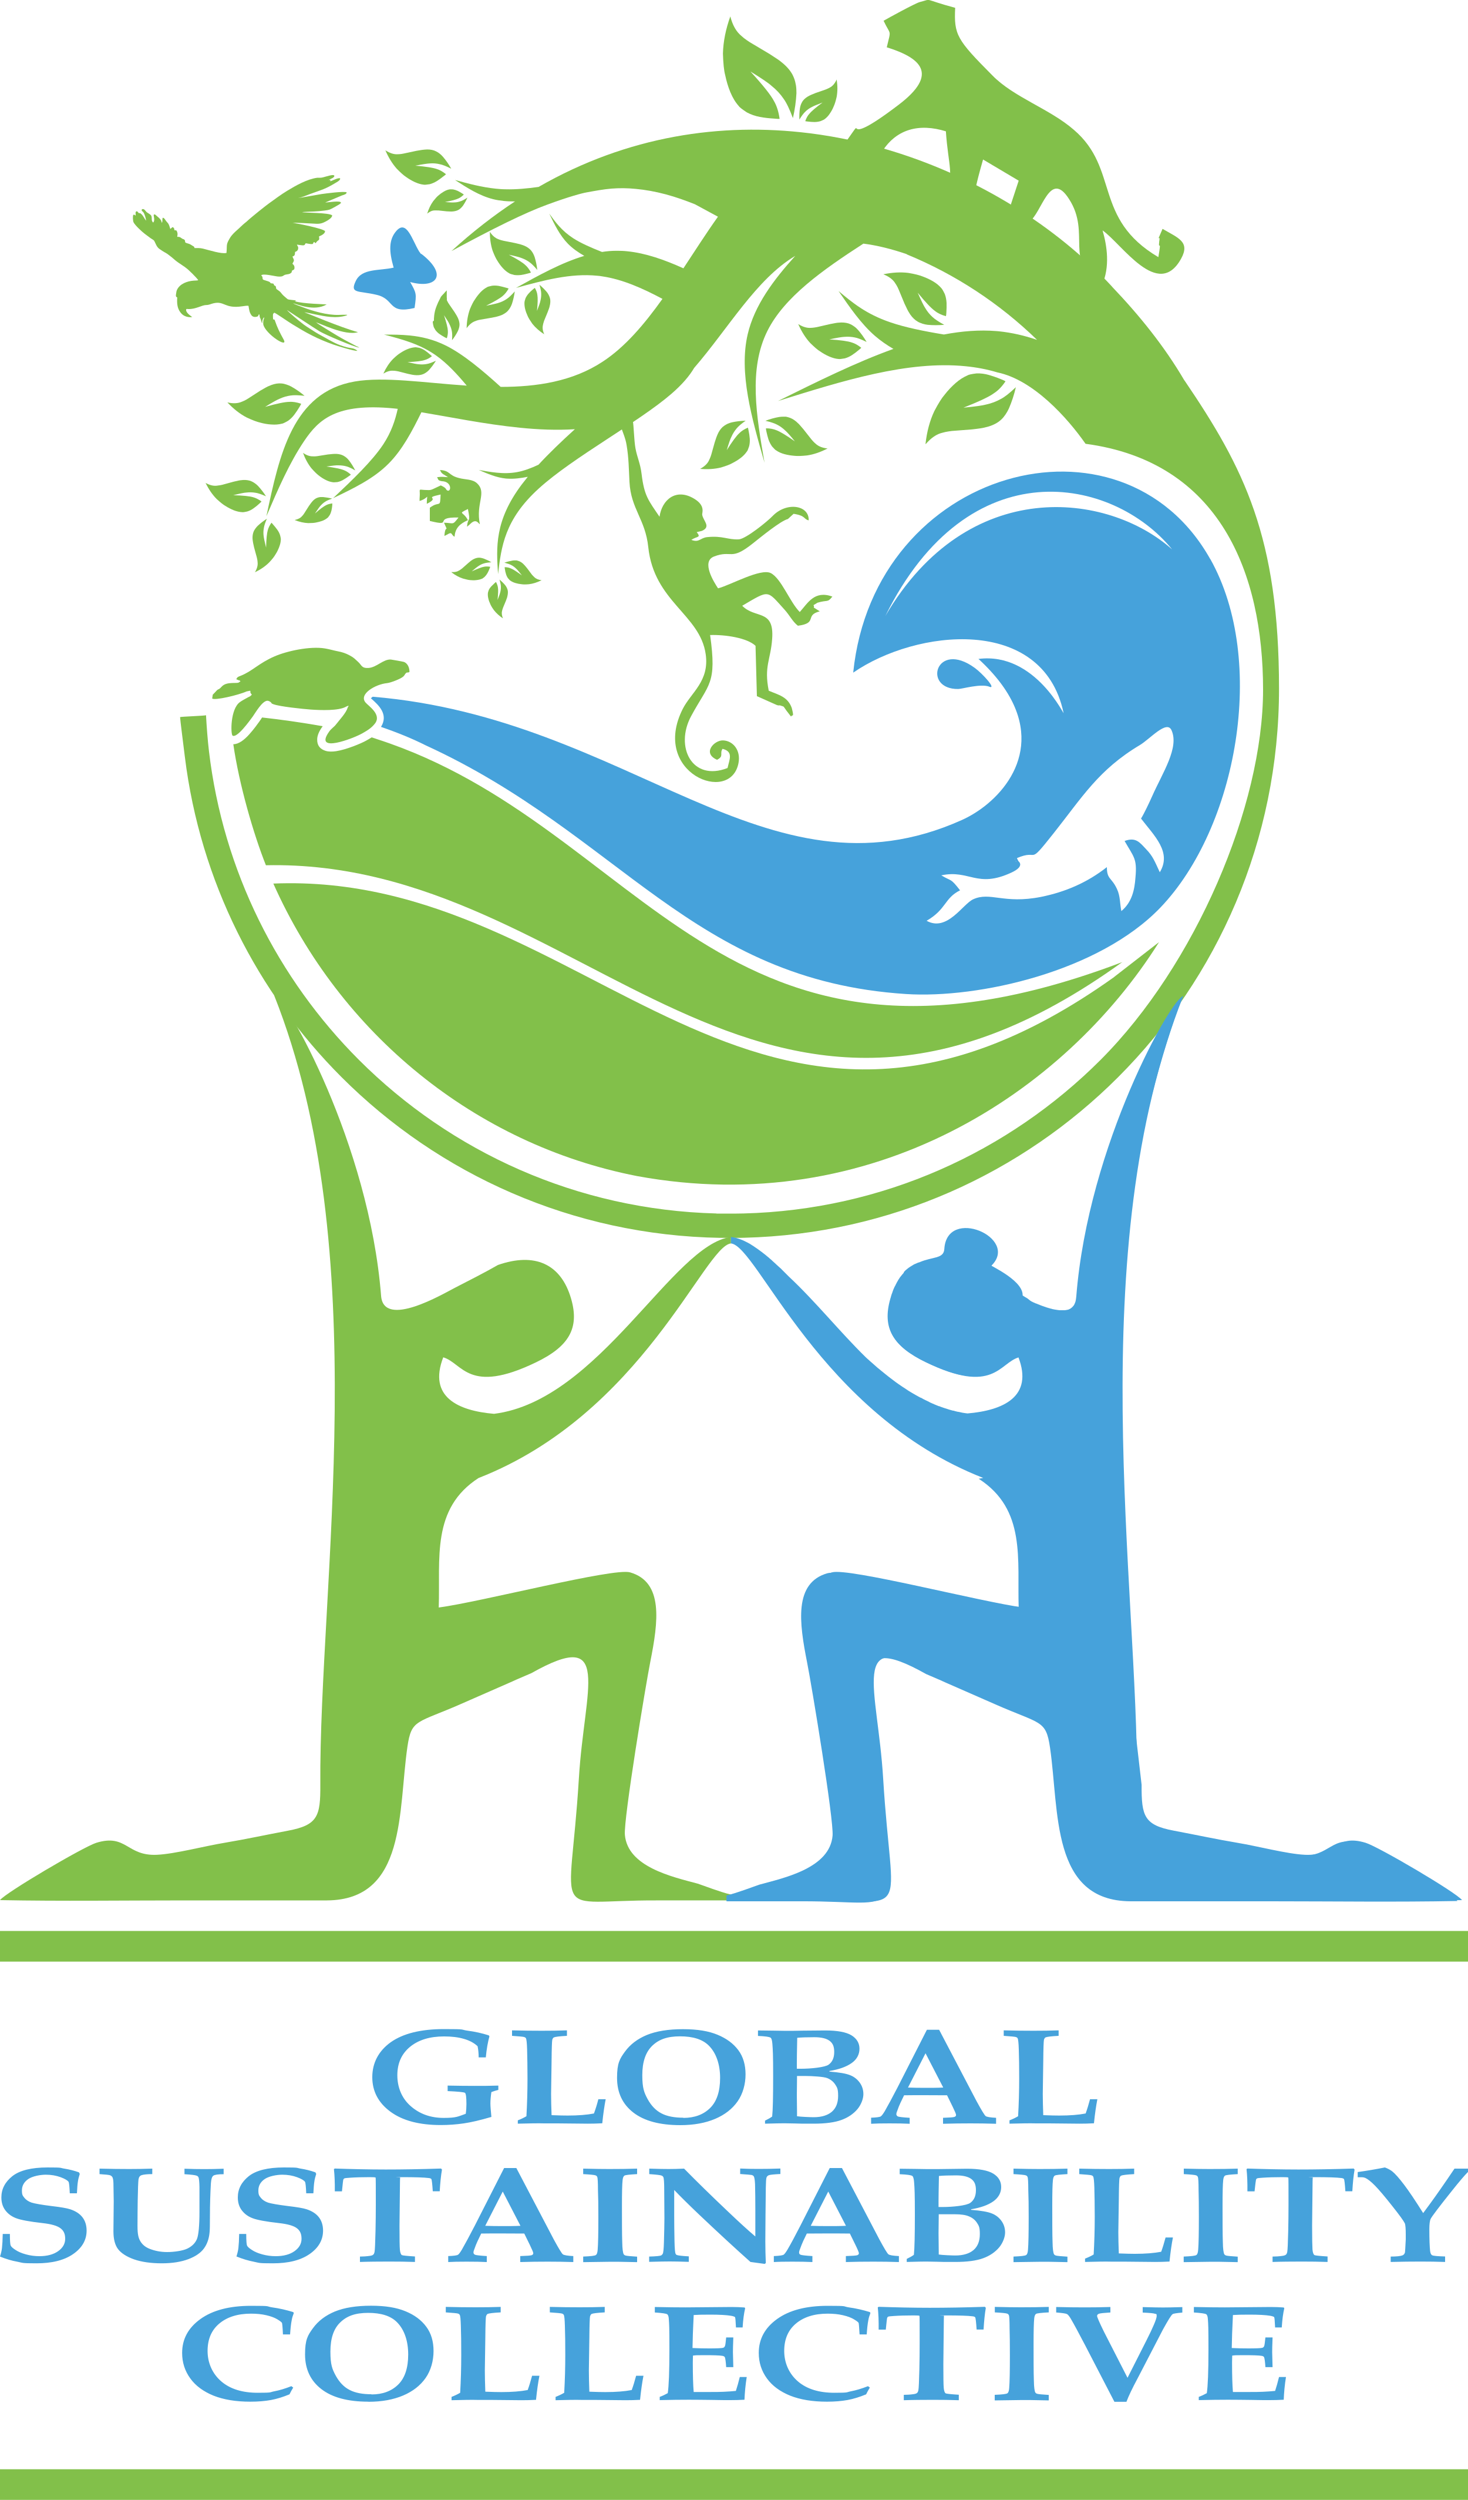 <svg xmlns="http://www.w3.org/2000/svg" id="Layer_1" data-name="Layer 1" viewBox="0 0 1500 2552.9"><defs><style>      .cls-1, .cls-2, .cls-3, .cls-4, .cls-5 {        stroke-width: 0px;      }      .cls-1, .cls-3 {        fill: #46a2db;      }      .cls-2 {        fill: none;      }      .cls-3, .cls-5 {        fill-rule: evenodd;      }      .cls-4, .cls-5 {        fill: #82c04a;      }    </style></defs><path class="cls-3" d="M297.5,2436.6l2.1,1.6c-1.4,2.3-2.7,4.6-3.8,6.9-6.6,2.7-12.9,4.7-19,5.8-6.1,1.1-13.1,1.7-21,1.7-14.9,0-27.4-2.1-37.7-6.2-10.3-4.2-18.2-10-23.7-17.6-5.5-7.6-8.3-16.2-8.3-26,0-14.1,6.2-25.6,18.7-34.6,12.5-9,29.7-13.5,51.7-13.5s14.5.5,21.7,1.6c7.2,1,14.3,2.6,21.4,4.8l.6,1c-1,2.5-1.7,4.8-2.1,7.1-.8,3.9-1.3,8.8-1.7,14.7h-7.3c-.3-7.2-.7-11.1-1-11.8-.4-.7-1.9-1.9-4.7-3.6-2.8-1.7-6.5-3.1-11.3-4.2-4.7-1.1-9.9-1.6-15.6-1.6-13.6,0-24.4,3.4-32.4,10.1-8,6.7-12,16-12,28s4.8,23.4,14.5,31.5c8.9,7.4,21.1,11.2,36.7,11.2s11.7-.5,16.9-1.5c5.3-1,11.1-2.7,17.4-5.2h0ZM1031.5,2168.8v-3.5c3.1-1.2,6.1-2.6,8.8-4.2.7-12.3,1.1-25.1,1.1-38.5s-.1-20.4-.4-29.7c-.2-6.6-.6-10.4-1.2-11.4-.3-.6-.9-1-1.8-1.3-.9-.3-5-.7-12.4-1.2v-5.6c10.9.3,21.1.4,30.4.4s17.7-.1,25.7-.4v5.6c-7.7.4-12.2,1-13.4,1.6-.7.4-1.3,1.3-1.6,2.5-.3,1.3-.6,8.6-.7,22.1l-.5,33.2c0,6.2.2,13.4.5,21.6,7.4.3,12.9.4,16.4.4,10.7,0,19.6-.7,26.9-2.1,1.5-4.1,3-9,4.5-14.6h7.5c-1.3,6.6-2.5,14.8-3.5,24.6-5.4.3-10.3.4-14.8.4l-30.7-.3h-13.7c-6.3-.2-15.4,0-27.2.3h0ZM945.7,2096.8l-17.9,35c5.2.2,10.9.3,17.2.3s12.8,0,18.8-.3l-18.1-35h0ZM890.1,2162.6c5.3-.2,8.6-.6,9.8-1.3.8-.4,2.2-2.2,4-5.1,3.4-5.9,7.8-14.1,13.2-24.5l30-58.9h12.5l38.3,73c5,9.2,8.1,14.2,9.2,15.1s4.7,1.5,10.7,1.8v6.1c-9.3-.3-18-.4-26.2-.4s-19.1.1-28,.4v-6.1c6.8-.2,10.6-.5,11.7-.9,1-.4,1.6-1,1.6-2s-1.2-3.7-3.6-8.7l-5.6-11.4c-7,0-14.8-.1-23.4-.1s-14.4,0-20.5.1l-3.7,7.7c-1,2.1-2.3,5.2-3.7,9.3-.4.9-.5,1.8-.5,2.5s.6,1.7,1.7,2.2c1.1.4,5.1.9,11.9,1.3v6.1c-5.5-.3-12.4-.4-20.7-.4s-14.1.1-18.7.4v-6.1h0ZM814.4,2161.1c3.3.6,14.1,1,17,1,8,0,14.2-1.9,18.5-5.5,4.3-3.7,6.5-9.1,6.5-16.3s-1-8.5-2.9-11.5c-1.9-3-4.7-5.2-8.1-6.6-3.4-1.5-16-2.2-22.4-2.2h-8.6v1.8l-.2,17.7.2,17.9v3.8h0ZM814.3,2112.6h4.4c9.6,0,24-1.4,27.9-4.1,3.9-2.8,5.8-7.1,5.8-13s-1.6-9-4.7-11.4c-3.2-2.4-8.3-3.7-15.6-3.7s-13.7.2-17.5.6c-.3,13.9-.4,22.5-.4,25.6v6.1h0ZM781.7,2168.8v-3.2c3.2-1.6,5.6-2.9,7.3-4.2.7-6.3,1-20.1,1-41.5s-.3-26.5-.8-32.9c-.3-3.5-.9-5.5-1.8-6.1-1.2-.9-5.5-1.5-12.9-1.8v-5.6l16.3.2,12.5.2c3.8,0,9.4,0,16.8-.2,7.2-.1,20-.2,23.1-.2,12.5,0,21.5,1.7,26.9,5,5.4,3.4,8.1,7.9,8.1,13.7s-2.7,10.9-8,14.6c-5.4,3.8-12.9,6.5-22.7,8.1v.6c10.1.8,17.1,2,21.2,3.7,4.1,1.6,7.3,4.2,9.8,7.6,2.5,3.5,3.7,7.4,3.7,11.8s-2.1,10.5-6.1,15.3c-4.1,4.8-9.5,8.5-16.3,11-6.8,2.5-16.3,3.8-28.5,3.8s-13.8,0-18.6-.2c-4.5-.1-8.2-.2-11.1-.2s-9.9.1-19.9.4h0ZM698.3,2162.8c11.4,0,20.5-3.4,27.3-10.1,6.8-6.7,10.2-17,10.2-30.7s-3.9-25.5-11.7-33.2c-6.3-6.2-16-9.3-29.2-9.3s-21.8,3.2-28.5,9.7c-6.7,6.5-10.1,16.4-10.1,29.9s1.9,17.9,5.5,24.6c3.7,6.7,8.4,11.6,14.1,14.5,5.7,3,13.2,4.4,22.3,4.4h0ZM695.1,2170.2c-20.9,0-36.9-4.3-48-12.9-11.1-8.6-16.6-20.4-16.6-35.4s2.7-19.4,8.1-26.8c5.4-7.4,12.8-13,22.4-17,9.6-3.9,21.8-5.9,36.8-5.9s26.2,1.9,35.4,5.7c9.2,3.8,16.2,9,21.2,15.7,5,6.7,7.4,15,7.4,24.8s-2.7,19.8-8.1,27.5c-5.4,7.7-13.1,13.7-23,17.9-9.9,4.2-21.7,6.4-35.5,6.4h0ZM529.1,2168.8v-3.5c3.1-1.2,6.1-2.6,8.8-4.2.7-12.3,1.1-25.1,1.1-38.5s-.2-20.4-.4-29.7c-.2-6.6-.6-10.4-1.2-11.4-.3-.6-.9-1-1.8-1.3-.9-.3-5-.7-12.4-1.2v-5.6c10.9.3,21.1.4,30.4.4s17.7-.1,25.7-.4v5.6c-7.7.4-12.2,1-13.4,1.6-.7.4-1.3,1.3-1.6,2.5-.3,1.3-.6,8.6-.7,22.1l-.5,33.2c0,6.2.2,13.4.5,21.6,7.4.3,12.9.4,16.4.4,10.7,0,19.6-.7,26.9-2.1,1.5-4.1,3.1-9,4.5-14.6h7.5c-1.3,6.6-2.5,14.8-3.5,24.6-5.4.3-10.3.4-14.8.4l-30.7-.3h-13.7c-6.3-.2-15.4,0-27.2.3h0ZM1224.9,2451.2v-3.5c3-1.1,5.7-2.4,8.2-3.8,1.1-7.1,1.7-22,1.7-44.7s-.2-25.8-.6-30.8c-.1-2.7-.7-4.4-1.7-5.1-1-.7-5.2-1.3-12.6-1.8v-5.6c13.4.3,23.9.4,31.7.4l46.8-.4c4.9,0,9.4.2,13.3.5l.6.8c-1.2,4.9-2.1,11.5-2.6,19.6h-6.8c-.3-6.6-.6-10.1-1-10.6-.4-.4-1.7-.9-3.8-1.3-4.7-.8-11.9-1.2-21.6-1.2s-10.3.1-16.7.4c-.7,14.1-1.1,25.3-1.2,33.7,6.1.3,11.7.4,17,.4,7.9,0,12.6-.2,14.2-.6,1-.3,1.6-.9,2-2,.3-.8.7-3.7,1.2-8.6h7.3c-.3,7.7-.4,12.7-.4,15l.4,15.3h-7.3c-.4-6-.9-9.4-1.5-10.3-.3-.6-1.1-1-2.3-1.2-2.8-.5-9.2-.7-19.1-.7s-6.8.1-11,.4c-.1,2.4-.2,4.8-.2,7.3,0,13,.3,23,.9,29.9h16.8c9.6.1,18.3-.3,26.3-1.1,1.4-4.2,2.7-8.9,4-14.2h7.1c-1.3,8.1-2,15.8-2.3,23.2-5.2.3-10.1.4-14.9.4s-9.3,0-18.4-.2c-8.6-.1-16.4-.2-23.6-.2s-19.4.1-29.9.4h0ZM1079.2,2361.5v-5.6c10.7.3,20.5.4,29.4.4s16.5-.1,26-.4v5.6c-6.5.4-10.5.8-11.7,1.3-1.3.5-1.9,1.2-1.9,2.3s2.4,6.7,7.1,16.2l24,46.9,19.2-37.9c7.1-14,10.6-22.4,10.6-25.2s-.6-1.8-1.8-2.3c-1.2-.5-5.4-.9-12.5-1.2v-5.6c10.4.3,17.2.4,20.8.4s10.2-.1,19.7-.4v5.6c-5.7.5-9.1,1-9.9,1.6-1.4.9-4.6,6.1-9.9,15.7l-26,50.1c-5.3,9.9-9.1,17.8-11.3,23.7h-12.3l-29.9-57.7c-6.9-13.2-11.7-22.1-14.5-26.8-1.6-2.8-3-4.5-4.1-5.1-1.2-.6-4.8-1.1-10.9-1.6h0ZM1016.4,2451.2v-5.6c7.7-.3,12-.8,13-1.6,1-.7,1.6-2.5,1.8-5.4.5-6,.7-17.2.7-33.5s-.1-15.4-.3-27.3c0-8.1-.3-12.6-.7-13.4-.3-.8-.9-1.4-1.7-1.7-1.2-.5-5.5-.9-12.7-1.3v-5.6c11.6.3,20.4.4,26.5.4,10.6,0,20.1-.1,28.6-.4v5.6c-7.6.4-11.9.9-12.9,1.5-1,.6-1.6,2-1.9,4.3-.5,4.4-.7,13.2-.7,26.5s0,30.1.3,37.1c.1,7,.7,11.1,1.5,12.4.3.6,1,1.1,2.1,1.4,1.1.3,5,.7,11.6,1.1v5.6l-9.9-.2c-6.3-.2-11.9-.2-16.8-.2l-28.4.4h0ZM923.5,2451.2v-5.6c3.2,0,6.5-.2,10-.7,1.6-.2,2.7-.6,3.4-1.1.7-.5,1.2-1.5,1.5-2.9.4-2,.7-9.1,1-21.5.2-8.8.3-17.7.3-26.9,0-18,0-27.1-.2-27.5-.1-.4-2.1-.5-6-.5-7.9,0-14.7.2-20.4.6-3.3.2-5.1.4-5.6.7-.4.2-.8.6-1,1.2-.2.6-.7,4.6-1.4,12h-7.3c.1-8.8-.2-16.4-.9-22.7l.9-.6c17.9.6,35.2,1,52.1,1s35.7-.3,56.5-1l.9,1.1c-1.1,6.3-1.8,13.7-2.3,22.1h-7.1c-.5-7.7-1-11.9-1.5-12.5-.4-.5-1.3-.9-2.7-1-4.5-.6-13.5-.9-27-.9s-1.8.1-2,.4c-.2.3-.3,1.5-.3,3.6l-.5,45.7c0,13.2.1,21.4.4,24.4.3,3,1,4.9,2,5.5.8.4,5.2.9,13.4,1.4v5.6c-8.3-.3-17.1-.4-26.4-.4s-22.2.1-29.8.4h0ZM886.7,2436.6l2.1,1.6c-1.4,2.3-2.7,4.6-3.8,6.9-6.6,2.7-12.9,4.7-19,5.8-6.1,1.1-13.1,1.7-21,1.7-14.9,0-27.4-2.1-37.7-6.2-10.3-4.2-18.2-10-23.7-17.6-5.5-7.6-8.3-16.2-8.3-26,0-14.1,6.2-25.6,18.7-34.6,12.5-9,29.7-13.5,51.7-13.5s14.5.5,21.7,1.6c7.2,1,14.3,2.6,21.4,4.8l.6,1c-1,2.5-1.7,4.8-2.1,7.1-.8,3.9-1.3,8.8-1.7,14.7h-7.3c-.4-7.2-.7-11.1-1-11.8-.3-.7-1.9-1.9-4.7-3.6-2.8-1.7-6.5-3.1-11.3-4.2-4.7-1.1-9.9-1.6-15.6-1.6-13.6,0-24.4,3.4-32.4,10.1-8,6.7-12,16-12,28s4.8,23.4,14.5,31.5c8.9,7.4,21.1,11.2,36.7,11.2s11.7-.5,16.9-1.5c5.3-1,11-2.7,17.4-5.2h0ZM674.1,2451.2v-3.5c3-1.1,5.7-2.4,8.2-3.8,1.1-7.1,1.7-22,1.7-44.7s-.2-25.8-.6-30.8c-.1-2.7-.7-4.4-1.7-5.1-1-.7-5.2-1.3-12.6-1.8v-5.6c13.4.3,23.9.4,31.6.4l46.8-.4c4.9,0,9.4.2,13.3.5l.6.8c-1.2,4.9-2.1,11.5-2.6,19.6h-6.8c-.3-6.6-.6-10.1-1-10.6-.4-.4-1.7-.9-3.9-1.3-4.7-.8-11.9-1.2-21.6-1.2s-10.3.1-16.7.4c-.7,14.1-1.1,25.3-1.2,33.7,6.1.3,11.7.4,17,.4,7.9,0,12.6-.2,14.2-.6,1-.3,1.6-.9,2-2,.4-.8.7-3.7,1.2-8.6h7.3c-.3,7.7-.4,12.7-.4,15l.4,15.3h-7.3c-.4-6-.9-9.4-1.5-10.3-.4-.6-1.1-1-2.3-1.2-2.8-.5-9.2-.7-19.1-.7s-6.8.1-11,.4c-.1,2.4-.2,4.8-.2,7.3,0,13,.3,23,.9,29.9h16.8c9.6.1,18.3-.3,26.3-1.1,1.4-4.2,2.7-8.9,4-14.2h7.1c-1.3,8.1-2,15.8-2.3,23.2-5.2.3-10.1.4-14.9.4s-9.2,0-18.4-.2c-8.6-.1-16.4-.2-23.6-.2s-19.4.1-29.9.4h0ZM567.7,2451.2v-3.5c3.1-1.2,6.1-2.6,8.8-4.2.7-12.3,1.1-25.1,1.1-38.5s-.1-20.4-.4-29.7c-.2-6.6-.5-10.4-1.2-11.4-.3-.6-.9-1-1.8-1.3-.9-.3-5-.7-12.4-1.2v-5.6c10.9.3,21.1.4,30.4.4s17.7-.1,25.7-.4v5.6c-7.7.4-12.2,1-13.4,1.6-.7.4-1.2,1.3-1.6,2.5-.3,1.3-.6,8.6-.7,22.1l-.5,33.2c0,6.2.2,13.4.5,21.6,7.4.3,12.9.4,16.4.4,10.7,0,19.6-.7,26.9-2.1,1.5-4.1,3-9,4.5-14.6h7.5c-1.3,6.6-2.5,14.8-3.5,24.6-5.4.3-10.3.4-14.8.4l-30.7-.3h-13.7c-6.3-.2-15.4,0-27.2.3h0ZM461.4,2451.2v-3.5c3.1-1.2,6.1-2.6,8.8-4.2.7-12.3,1.1-25.1,1.1-38.5s-.1-20.4-.4-29.7c-.2-6.6-.5-10.4-1.2-11.4-.3-.6-.9-1-1.8-1.3-.9-.3-5-.7-12.4-1.2v-5.6c10.9.3,21.1.4,30.4.4s17.7-.1,25.7-.4v5.6c-7.7.4-12.2,1-13.4,1.6-.7.4-1.2,1.3-1.6,2.5-.3,1.3-.6,8.6-.7,22.1l-.5,33.2c0,6.2.2,13.4.5,21.6,7.4.3,12.9.4,16.4.4,10.7,0,19.6-.7,26.9-2.1,1.5-4.1,3-9,4.5-14.6h7.5c-1.3,6.6-2.5,14.8-3.5,24.6-5.4.3-10.3.4-14.8.4l-30.7-.3h-13.7c-6.3-.2-15.4,0-27.2.3h0ZM379.6,2445.2c11.4,0,20.5-3.4,27.3-10.1,6.8-6.7,10.2-17,10.2-30.7s-3.9-25.5-11.7-33.2c-6.3-6.2-16-9.3-29.2-9.3s-21.8,3.2-28.5,9.7c-6.8,6.5-10.1,16.4-10.1,29.9s1.9,17.9,5.5,24.6c3.7,6.7,8.4,11.6,14.1,14.5,5.7,3,13.2,4.4,22.3,4.4h0ZM376.3,2452.6c-20.9,0-36.9-4.3-48-12.9-11.1-8.6-16.6-20.4-16.6-35.4s2.7-19.4,8.1-26.8c5.4-7.4,12.8-13,22.4-17,9.6-3.9,21.8-5.9,36.8-5.9s26.2,1.9,35.4,5.7c9.2,3.8,16.2,9,21.2,15.8,5,6.7,7.4,15,7.4,24.8s-2.7,19.8-8.1,27.5c-5.4,7.7-13.1,13.7-23,17.9-9.9,4.2-21.7,6.4-35.5,6.4h0ZM457.4,2135.4v-5.6c10.3.2,19.5.3,27.6.3s15.5,0,24.2-.3v4.4c-2.5.6-4.9,1.4-7.1,2.2-.7,4.6-1,8.5-1,11.7s.4,6.9,1,13.7c-11.2,3.3-20.6,5.5-28.2,6.6-7.5,1.1-15.4,1.7-23.5,1.7-21.9,0-39-4.5-51.4-13.6-12.4-9.1-18.6-20.9-18.6-35.3s6.3-26.7,18.9-35.7c12.6-8.9,30.8-13.4,54.3-13.4s16.3.5,24,1.6c7.6,1,14.9,2.6,21.8,4.8l.7,1c-1.6,5.8-2.9,12.9-3.7,21.5h-7.3c0-4.3-.4-8.1-1.1-11.4-3.6-3.4-8.3-5.9-14-7.5-5.7-1.7-12.4-2.5-20.2-2.5-14.6,0-26.1,3.5-34.8,10.6-8.6,7.1-13,16.7-13,29s4.5,23.6,13.7,31.6c9.1,8,20.3,12,33.6,12s14.6-1.4,22.6-4.2c.5-3.5.7-6.8.7-9.9,0-7-.5-10.8-1.5-11.5-1-.7-7-1.3-18.1-1.8Z"></path><path class="cls-3" d="M1421,2310v-5.6c5.8,0,9.8-.4,12-1.2,1.3-.5,2.2-1.5,2.6-3.1.1-.5.4-4.9.8-13.2v-5c0-6.1-.3-10-1-11.5-1.2-2.5-5.6-8.6-13.1-18-7.5-9.5-13.2-16.2-17.2-20.3-4-4.1-7.3-6.7-10-8-1-.4-2.2-.7-3.7-.7h-4.1c0,.1,0-5.3,0-5.3,9.4-1.3,18.7-2.9,27.8-4.7,3,1.1,5.5,2.5,7.5,4,2.9,2.3,6.9,6.8,12,13.5,5.1,6.7,11.6,16.4,19.6,29.1l7-9.5c6.3-8.6,14.7-20.6,25-35.9h13.8v3.4c-3,2.9-8.6,9.4-16.7,19.6-12.8,16-19.9,25.4-21.4,28.2-.9,1.8-1.4,5.3-1.4,10.5,0,10.6.3,18.2.8,22.5.3,2.3,1,3.8,2.2,4.3,1.2.6,5.6,1,13.1,1.2v5.6c-8.2-.3-16.6-.4-25.1-.4s-19.5.1-30.6.4h0ZM1300.3,2310v-5.6c3.2,0,6.5-.2,10-.7,1.6-.2,2.8-.6,3.5-1.1.7-.5,1.2-1.5,1.5-2.9.4-1.9.7-9.1,1-21.5.2-8.8.3-17.7.3-26.9,0-18,0-27.1-.2-27.5-.1-.4-2.1-.5-6-.5-7.9,0-14.7.2-20.4.6-3.3.2-5.1.4-5.6.7-.4.2-.7.6-1,1.2-.2.6-.7,4.6-1.5,12h-7.3c.1-8.8-.2-16.4-.9-22.7l.9-.6c17.9.6,35.2,1,52.1,1s35.7-.3,56.5-1l.9,1.1c-1.1,6.3-1.8,13.7-2.3,22.1h-7.1c-.5-7.7-1-11.9-1.5-12.5-.4-.5-1.3-.9-2.7-1-4.5-.6-13.5-.9-27-.9s-1.8.1-2,.4c-.2.3-.3,1.5-.3,3.6l-.5,45.7c0,13.2.2,21.4.4,24.4.3,3,1,4.8,2,5.5.8.4,5.2.9,13.4,1.4v5.6c-8.3-.3-17.1-.4-26.4-.4s-22.2.1-29.8.4h0ZM1209.5,2310v-5.6c7.6-.3,12-.8,13-1.6,1-.7,1.6-2.5,1.8-5.4.5-6,.7-17.2.7-33.5s-.1-15.4-.3-27.3c0-8.1-.3-12.6-.7-13.4-.3-.8-.9-1.4-1.7-1.7-1.2-.5-5.5-.9-12.7-1.3v-5.6c11.6.3,20.4.4,26.5.4,10.6,0,20.1-.1,28.6-.4v5.6c-7.6.4-11.9.9-12.9,1.5-1,.6-1.6,2-1.9,4.3-.5,4.4-.7,13.2-.7,26.5s0,30.1.3,37.1c.1,7,.7,11.1,1.5,12.4.3.6,1,1.1,2.1,1.4,1.1.3,5,.7,11.6,1.1v5.6l-9.9-.2c-6.3-.2-11.9-.2-16.8-.2l-28.4.4h0ZM1108.7,2310v-3.5c3.1-1.2,6.1-2.6,8.8-4.2.7-12.3,1.1-25.1,1.1-38.5s-.2-20.4-.4-29.7c-.2-6.6-.6-10.4-1.2-11.4-.3-.6-.9-1-1.8-1.3-.9-.3-5-.7-12.4-1.2v-5.6c10.9.3,21.1.4,30.4.4s17.7-.1,25.7-.4v5.6c-7.7.4-12.2,1-13.4,1.6-.7.4-1.2,1.3-1.6,2.5-.3,1.3-.6,8.6-.7,22.1l-.5,33.2c0,6.2.2,13.4.5,21.6,7.4.3,12.9.4,16.4.4,10.7,0,19.6-.7,26.9-2.1,1.5-4.1,3-9,4.5-14.6h7.5c-1.3,6.6-2.5,14.8-3.5,24.6-5.4.3-10.3.4-14.8.4l-30.7-.3h-13.7c-6.3-.2-15.4,0-27.2.3h0ZM1035.6,2310v-5.6c7.7-.3,12-.8,13-1.6,1-.7,1.6-2.5,1.8-5.4.5-6,.7-17.2.7-33.5s-.1-15.4-.4-27.3c0-8.1-.3-12.6-.7-13.4-.3-.8-.9-1.4-1.7-1.7-1.2-.5-5.5-.9-12.7-1.3v-5.6c11.6.3,20.4.4,26.5.4,10.6,0,20.1-.1,28.6-.4v5.6c-7.6.4-11.9.9-12.9,1.5-1,.6-1.6,2-1.9,4.3-.5,4.4-.7,13.2-.7,26.5s0,30.1.3,37.1c.1,7,.7,11.1,1.5,12.4.3.6,1,1.1,2.1,1.4,1.1.3,5,.7,11.6,1.1v5.6l-9.9-.2c-6.3-.2-11.9-.2-16.8-.2l-28.4.4h0ZM959.2,2302.3c3.3.6,14.1,1,17,1,8,0,14.2-1.9,18.5-5.5,4.3-3.7,6.5-9.1,6.5-16.3s-1-8.5-2.9-11.5c-1.9-3-4.7-5.2-8.1-6.6-3.4-1.5-8.3-2.2-14.7-2.2h-16.3v1.8l-.2,17.7.2,17.9v3.8h0ZM959.1,2253.8h4.4c9.6,0,24-1.4,27.9-4.2,3.9-2.8,5.8-7.1,5.8-13s-1.6-9-4.7-11.4c-3.2-2.4-8.4-3.7-15.6-3.7s-13.7.2-17.5.6c-.3,13.9-.4,22.5-.4,25.6v6.1h0ZM926.5,2310v-3.2c3.2-1.6,5.7-2.9,7.3-4.2.7-6.3,1-20.1,1-41.5s-.3-26.5-.8-32.9c-.3-3.5-.9-5.5-1.8-6.1-1.2-.9-5.5-1.5-12.9-1.8v-5.6l16.3.2,12.5.2c3.8,0,17.1,0,24.5-.2,7.2-.1,12.3-.2,15.4-.2,12.5,0,21.5,1.7,26.9,5,5.4,3.3,8.1,7.9,8.1,13.7s-2.7,10.8-8,14.6c-5.4,3.8-12.9,6.5-22.7,8.1v.6c10.1.8,17.1,2,21.2,3.7,4.1,1.6,7.3,4.2,9.8,7.6,2.5,3.5,3.7,7.4,3.7,11.8s-2.1,10.5-6.1,15.3c-4.1,4.8-9.5,8.5-16.3,11-6.8,2.5-16.3,3.8-28.5,3.8s-13.8,0-18.6-.2c-4.5-.1-8.2-.2-11.1-.2s-9.9.1-19.9.4h0ZM663.3,2310v-5.6c6.9-.2,10.9-.6,12.1-1.1.8-.4,1.4-1,1.8-1.8.6-1.1,1-4.9,1.2-11.5.3-10.9.5-19.1.5-24.7l-.2-28.8c0-7.6-.3-12-.9-13.2-.3-.7-.9-1.2-1.6-1.5-1.1-.6-5.4-1.1-12.8-1.6v-5.6c8.8.3,15.4.4,19.6.4s10-.1,16-.4c13.1,13.3,27.9,27.8,44.4,43.4,11,10.5,20.4,19.1,28.4,25.9v-27c0-10.2-.1-19.1-.3-26.5-.2-4.4-.7-7.1-1.4-8.1-.4-.5-1-.9-1.9-1.2-.9-.2-4.9-.5-11.9-1v-5.6c6.1.3,12.3.4,18.4.4s15.9-.1,22.7-.4v5.6c-6.3.3-10.1.7-11.4,1.1-.7.2-1.3.5-1.8,1-.4.4-.8.9-1,1.6-.4,1.1-.6,4.6-.7,10.5l-.3,27.2-.2,27.4c0,7.4.2,14.7.5,22.1l-1.1.9c-6.9-1-11.7-1.6-14.6-2-14.5-12.9-32.1-29.1-52.7-48.6-10.4-9.9-18.8-18.2-25.2-24.9v26.4c0,7.2.1,15.9.3,26,.2,7.5.5,11.8,1.2,12.9.2.5.6.9,1.2,1.1,1.1.5,5.1,1,12.2,1.4v5.6c-9.1-.3-15.6-.4-19.5-.4s-10.3.1-21,.4h0ZM595.9,2310v-5.6c7.7-.3,12-.8,13-1.6,1-.7,1.6-2.5,1.8-5.4.5-6,.7-17.2.7-33.5s-.1-15.4-.4-27.3c0-8.1-.3-12.6-.7-13.4-.3-.8-.9-1.4-1.7-1.7-1.2-.5-5.5-.9-12.7-1.3v-5.6c11.6.3,20.4.4,26.5.4,10.6,0,20.1-.1,28.6-.4v5.6c-7.6.4-11.9.9-12.9,1.5-1,.6-1.6,2-1.9,4.3-.5,4.4-.7,13.2-.7,26.5s0,30.1.3,37.1c.1,7,.7,11.1,1.5,12.4.3.6,1,1.1,2.1,1.4,1.1.3,5,.7,11.6,1.1v5.6l-9.9-.2c-6.3-.2-11.9-.2-16.8-.2l-28.4.4h0ZM846.3,2238l-17.9,35c5.2.2,10.9.3,17.2.3s12.8,0,18.8-.3l-18.1-35h0ZM790.7,2303.9v6.1c4.6-.3,10.9-.4,18.7-.4s15.2.1,20.7.4v-6.1c-6.8-.4-10.8-.9-11.9-1.3-1.1-.4-1.7-1.1-1.7-2.2s.2-1.6.5-2.5c1.5-4.1,2.7-7.2,3.7-9.3l3.7-7.7c6.1,0,13-.1,20.5-.1s16.4,0,23.5.1l5.6,11.4c2.4,4.9,3.6,7.8,3.6,8.7s-.5,1.6-1.6,2c-1,.4-4.9.7-11.7.9v6.1c8.8-.3,18.2-.4,28-.4s16.9.1,26.2.4v-6.1c-6-.3-9.6-.9-10.7-1.8-1.2-.9-4.2-5.9-9.2-15.1l-38.3-73h-12.5l-30,58.9c-5.4,10.5-9.8,18.7-13.2,24.5-1.8,3-3.2,4.7-4,5.2-1.3.6-4.5,1.1-9.8,1.3h0ZM367.8,2310v-5.6c3.2,0,6.5-.2,10-.7,1.6-.2,2.8-.6,3.4-1.1.7-.5,1.2-1.5,1.5-2.9.4-1.9.7-9.1,1-21.5.2-8.8.3-17.7.3-26.9,0-18,0-27.1-.2-27.5-.1-.4-2.1-.5-6-.5-7.9,0-14.7.2-20.4.6-3.3.2-5.1.4-5.6.7-.4.2-.8.6-1,1.2-.2.6-.7,4.6-1.4,12h-7.3c.1-8.8-.2-16.4-.9-22.7l.9-.6c17.9.6,35.2,1,52.1,1s35.6-.3,56.5-1l.9,1.1c-1.1,6.3-1.8,13.7-2.3,22.1h-7.1c-.5-7.7-1-11.9-1.5-12.5-.4-.5-1.3-.9-2.7-1-4.5-.6-13.5-.9-27-.9s-1.8.1-2,.4c-.2.3-.3,1.5-.3,3.6l-.5,45.7c0,13.2.1,21.4.4,24.4.3,3,1,4.8,2,5.5.8.4,5.2.9,13.4,1.4v5.6c-8.3-.3-17.1-.4-26.4-.4s-22.1.1-29.8.4h0ZM244.3,2281.3h7.3c0,6.7.3,10.6.8,11.8.5,1.2,2.1,2.7,4.9,4.5,2.8,1.9,6.4,3.4,10.8,4.6,4.4,1.2,9,1.8,13.6,1.8,8,0,14.4-1.7,19.2-5.1,4.8-3.4,7.2-7.6,7.2-12.7s-1.6-8.3-4.7-10.7c-3.2-2.5-9.3-4.3-18.4-5.3-13.4-1.5-22.4-3.2-27-5-4.7-1.8-8.3-4.5-11-8.1-2.7-3.6-4-8-4-13.1,0-8.5,3.7-15.7,11.2-21.7,7.5-5.9,19.5-8.9,35.9-8.9s12.2.4,17.2,1.2c5,.8,10,2,15,3.8l.8,1.6c-.9,2.9-1.6,5.4-1.9,7.8-.4,2.3-.7,6.3-1,12h-7.3c-.3-7-.7-10.9-1.3-11.8-1.1-1.5-3.8-3.1-8.2-4.7-4.4-1.6-9.4-2.5-15-2.5s-13.7,1.5-18,4.5c-4.3,3-6.4,6.9-6.4,11.6s.9,5.4,2.6,7.6c1.7,2.1,4.2,3.7,7.3,4.8,3.2,1,9.9,2.2,20.3,3.5,9.4,1.1,15.8,2.2,19.1,3.3,5.5,1.8,9.7,4.5,12.5,8.1,2.8,3.6,4.3,8.2,4.3,13.7,0,9.6-4.6,17.6-13.7,23.9-9.2,6.4-21.7,9.5-37.6,9.5s-13.5-.5-19.3-1.6c-5.8-1.1-11.7-2.9-17.9-5.4,1-3.1,1.7-6,2-8.6.4-3.6.7-8.4.8-14.5h0ZM101.7,2220.2v-5.6c11.5.3,21.7.4,30.4.4s13.4-.1,23.5-.4v5.6c-5.2,0-8.9.4-11,1.1-.7.2-1.3.6-1.8,1.2-.6.6-1,1.7-1.3,3.2-.3,2.5-.6,9.9-.8,21.9-.1,8.4-.2,16.9-.2,25.6s1,12.4,3,15.7c2,3.3,5,5.8,8.9,7.4,5.6,2.3,11.8,3.5,18.4,3.5s16-1.2,20.8-3.6c4.8-2.4,8-5.7,9.7-9.9,1.6-4.2,2.5-13.5,2.5-27.7v-25.2c-.1-5.7-.5-9.1-1.1-10.2-.4-.6-.9-1.1-1.8-1.4-1.4-.6-5.5-1.1-12.4-1.5v-5.6c7.3.3,14.1.4,20.3.4s11.9-.1,19.7-.4v5.6c-5.6,0-9.1.5-10.5,1.5-1.4,1-2.2,3.6-2.5,7.7-.6,10.2-1,21.7-1,34.5,0,8.2-.1,13.6-.4,16.1-.6,6.3-2.5,11.6-5.7,16-3.2,4.4-8.4,8.1-15.8,10.9-7.4,2.8-16.5,4.3-27.4,4.3s-20.8-1.4-28.4-4.1c-7.5-2.7-12.9-6.2-16.1-10.3-3.2-4.2-4.8-10.2-4.8-18.3l.3-30.6c0-2.4-.1-8.7-.3-18.7-.1-3.1-.5-5.3-1.3-6.4-.5-.6-1.1-1.1-2.1-1.5-.9-.4-4.6-.8-10.9-1.2h0ZM2.8,2281.3h7.3c0,6.7.3,10.6.8,11.8.5,1.2,2.1,2.7,4.9,4.5,2.8,1.9,6.4,3.4,10.8,4.6,4.4,1.2,9,1.8,13.6,1.8,8,0,14.4-1.7,19.2-5.1,4.8-3.4,7.2-7.6,7.2-12.7s-1.6-8.3-4.8-10.7c-3.2-2.5-9.3-4.3-18.4-5.3-13.4-1.5-22.4-3.2-27-5-4.7-1.8-8.3-4.5-11-8.1-2.7-3.6-4-8-4-13.1,0-8.5,3.7-15.7,11.2-21.7,7.5-5.9,19.5-8.9,35.9-8.9s12.1.4,17.2,1.2c5,.8,10,2,15,3.8l.8,1.6c-.9,2.9-1.6,5.4-1.9,7.8-.4,2.3-.7,6.3-1,12h-7.3c-.3-7-.7-10.9-1.3-11.8-1.1-1.5-3.8-3.1-8.2-4.7-4.4-1.6-9.4-2.5-15-2.5s-13.7,1.5-18,4.5c-4.3,3-6.4,6.9-6.4,11.6s.9,5.4,2.6,7.6c1.7,2.1,4.2,3.7,7.3,4.8,3.2,1,9.9,2.2,20.3,3.5,9.4,1.1,15.8,2.2,19.1,3.3,5.5,1.8,9.7,4.5,12.5,8.1,2.8,3.6,4.3,8.2,4.3,13.7,0,9.6-4.6,17.6-13.7,23.9-9.2,6.4-21.7,9.5-37.6,9.5s-13.5-.5-19.3-1.6C12.1,2308.7,6.2,2306.9,0,2304.4c1-3.1,1.7-6,2-8.6.4-3.6.7-8.4.8-14.5h0ZM513.7,2238l-17.9,35c5.2.2,10.9.3,17.2.3s12.8,0,18.8-.3l-18.1-35h0ZM458.1,2303.9c5.3-.2,8.6-.6,9.8-1.3.8-.4,2.2-2.2,4-5.2,3.4-5.9,7.8-14.1,13.2-24.5l30-58.9h12.5l38.3,73c5,9.2,8.1,14.2,9.2,15.1,1.2.9,4.7,1.5,10.7,1.8v6.1c-9.3-.3-18-.4-26.2-.4s-19.1.1-28,.4v-6.1c6.8-.2,10.6-.5,11.7-.9,1-.4,1.6-1,1.6-2s-1.2-3.7-3.6-8.7l-5.6-11.4c-7,0-14.8-.1-23.5-.1s-14.4,0-20.5.1l-3.7,7.7c-1,2.1-2.3,5.2-3.7,9.3-.4.9-.5,1.8-.5,2.5s.5,1.7,1.7,2.2c1.1.4,5.1.9,11.9,1.3v6.1c-5.5-.3-12.4-.4-20.7-.4s-14.1.1-18.7.4v-6.1Z"></path><rect class="cls-4" x="0" y="2521.6" width="1500" height="31.3"></rect><rect class="cls-4" x="0" y="1971.9" width="1500" height="31.3"></rect><path class="cls-5" d="M1125.2,395.4s0,0,0,0h0l-1.3,12.3,1.3-12.3Z"></path><path class="cls-5" d="M715.2,478.8c7.8.7,15,.2,21.5-1.4,5.3-1.6,9.1-3,11.5-4.4,3.1-1.6,6-3.3,8.7-5.4,2.6-2,4.7-4.2,6.3-6.6.6-.5,1.3-2.4,2.3-5.4.6-2.5.8-5.1.6-7.7-.2-2.7-.6-5.3-1.2-8.1l-.4-2-.3-1.1h0c-3.7,1.6-6.7,3.5-8.8,5.7-2.8,2.5-7.1,8.3-12.8,17.3h0c2.1-7.1,3.7-11.7,4.8-13.7,1.4-3.2,3.2-6,5.3-8.5,1.7-2.1,4.7-4.7,9.2-7.9-5,.2-9.7.7-14.1,1.7-1.5.4-2.9.8-4.2,1.4l-1.9,1c-1.3.7-2.4,1.6-3.5,2.5-2.1,2-3.9,4.7-5.2,7.9-.4.7-1.3,3.3-2.7,7.6l-3.5,12.5-.7,2.1c-.5,1.3-1,2.5-1.5,3.5-1.5,3.5-4.6,6.5-9.2,9Z"></path><path class="cls-5" d="M945.7,453.2c1.4-12.5,4.4-23.7,9-33.4,4.1-7.8,7.6-13.4,10.5-16.7,3.4-4.4,7.2-8.4,11.2-11.9,4-3.5,8.1-6.1,12.3-7.9,1-.7,4.2-1.4,9.3-2,4.1-.1,8.2.4,12.4,1.6,4.1,1.2,8.2,2.6,12.3,4.3l3.1,1.3,1.6.9h0c-3.6,5.4-7.5,9.4-11.7,12.1-4.8,3.6-15.3,8.5-31.2,14.8h0c11.9-1.1,19.6-2.2,23.1-3.2,5.5-1.2,10.5-3.1,15.1-5.7,3.8-1.9,8.9-5.9,15.3-12h0c-1.8,7.8-4.2,15-7.1,21.7-1,2.2-2.2,4.3-3.5,6.2l-2.1,2.8c-1.5,1.8-3.2,3.3-5.1,4.7-3.9,2.7-8.6,4.6-14.2,5.8-1.3.4-5.5,1.1-12.8,1.9l-20.7,1.6-3.5.5c-2.2.3-4.2.8-6,1.3-5.9,1.3-11.6,5.2-17.1,11.6Z"></path><path class="cls-5" d="M902.6,280.1c9.2-1.9,17.7-2.4,25.6-1.4,6.5,1.1,11.2,2.3,14.2,3.5,3.9,1.4,7.6,3.1,11,5.1,3.4,2,6.2,4.3,8.4,6.9.7.6,1.9,2.6,3.6,6.1,1.1,2.9,1.6,5.9,1.8,9.1.1,3.2,0,6.4-.2,9.7l-.2,2.5-.3,1.3h0c-4.6-1.3-8.4-3.1-11.2-5.4-3.7-2.6-9.6-8.8-17.6-18.6,3.6,8.1,6.1,13.3,7.6,15.5,2.1,3.6,4.6,6.7,7.5,9.3,2.3,2.2,6.3,4.9,12,8h0c-5.9.5-11.5.5-16.9,0-1.8-.2-3.5-.6-5.2-1.1l-2.4-.9c-1.6-.6-3.1-1.5-4.5-2.5-2.8-2.1-5.3-5-7.3-8.6-.6-.8-2-3.7-4.3-8.6l-5.9-14.2-1.1-2.4c-.8-1.5-1.5-2.8-2.3-3.9-2.3-3.9-6.3-7-12.1-9.3Z"></path><path class="cls-5" d="M815.6,330.9c3.4,7.7,7.5,14.2,12.3,19.4,4.2,4.1,7.5,7,10,8.5,3.1,2.1,6.2,3.9,9.5,5.3,3.3,1.4,6.4,2.3,9.4,2.5.8.2,2.9,0,6.3-.6,2.6-.7,5.2-1.9,7.5-3.4,2.4-1.6,4.7-3.3,6.9-5.2l1.7-1.4.8-.9h0c-3.4-2.7-6.6-4.5-9.8-5.4-3.8-1.3-11.4-2.4-22.8-3.1h0c7.8-1.7,12.9-2.5,15.3-2.6,3.7-.3,7.3-.1,10.7.6,2.8.5,6.8,2,12.1,4.6-2.7-4.6-5.6-8.7-8.9-12.4-1.1-1.2-2.2-2.3-3.5-3.2l-1.9-1.3c-1.3-.8-2.7-1.5-4.2-2-3-.9-6.4-1.2-10.1-.8-.9,0-3.7.4-8.5,1.4l-13.5,3.1-2.3.4c-1.5.2-2.8.4-4.1.4-4,.3-8.4-1-13.1-4Z"></path><path class="cls-5" d="M845.6,458c-7.2,3.7-14.1,6.1-21,7.1-5.6.6-9.8.7-12.6.4-3.6-.3-7-.8-10.3-1.7-3.3-.9-6.1-2.1-8.5-3.8-.8-.3-2.2-1.7-4.4-4.2-1.5-2.2-2.7-4.5-3.6-7.1-.8-2.6-1.5-5.3-2.1-8.1l-.4-2.1v-1.1c4.1,0,7.6.7,10.5,1.9,3.6,1.3,10,5.1,19,11.4h0c-4.8-5.9-8.1-9.6-9.9-11.1-2.6-2.5-5.4-4.5-8.4-6-2.4-1.3-6.3-2.6-11.8-3.9,4.8-1.8,9.5-3.1,14.1-3.9,1.5-.2,3.1-.3,4.6-.3h2.2c1.5.3,2.9.7,4.3,1.2,2.8,1.1,5.5,2.9,8.1,5.5.7.5,2.5,2.6,5.5,6.1l8.2,10.4,1.5,1.7c1,1.1,1.9,2,2.8,2.7,2.8,2.7,6.9,4.3,12.2,4.9Z"></path><path class="cls-5" d="M746.3,16.6c-4.8,13.3-7.3,26-7.6,38.1.3,9.9,1,17.2,2.3,22,1.3,6.2,3,12,5.3,17.5,2.3,5.5,5.1,10.2,8.5,14,.7,1.2,3.5,3.4,8.4,6.6,4.1,2.2,8.5,3.7,13.2,4.6,4.7.9,9.5,1.4,14.5,1.7l3.7.3h2c-1-7.3-2.9-13.3-5.7-18.1-3.1-6-11.1-16.1-24.1-30.3h0c11.4,7,18.6,11.9,21.6,14.7,4.9,3.9,9,8.3,12.3,13.2,2.8,3.8,6,10.4,9.5,19.7,2-8.7,3.2-17.2,3.6-25.4,0-2.7-.1-5.4-.5-8l-.8-3.8c-.6-2.5-1.6-4.9-2.8-7.3-2.6-4.7-6.4-8.9-11.4-12.8-1.1-1.1-5.1-3.8-12-8.2l-20-11.9-3.3-2.2c-2.1-1.4-3.9-2.9-5.4-4.3-5.3-4.3-9.1-11-11.4-20.1Z"></path><path class="cls-5" d="M854.9,81.1c1,6.4,1,12.3,0,17.8-1,4.4-2,7.6-3,9.7-1.1,2.7-2.4,5.1-4,7.4-1.5,2.3-3.2,4.1-5.1,5.5-.4.5-1.9,1.2-4.4,2.2-2,.6-4.1.9-6.3.9-2.2,0-4.4-.2-6.7-.5l-1.7-.2-.9-.2c1.1-3.1,2.5-5.7,4.2-7.5,1.9-2.4,6.4-6.3,13.5-11.5h0c-5.7,2.1-9.4,3.7-11,4.6-2.6,1.3-4.8,2.9-6.7,4.8-1.6,1.5-3.6,4.1-6,8-.1-4.1,0-8,.6-11.7.2-1.2.5-2.4.9-3.5l.7-1.6c.5-1.1,1.1-2.1,1.9-3,1.6-1.9,3.7-3.4,6.3-4.7.6-.4,2.6-1.2,6.1-2.6l10.1-3.5,1.7-.7c1.1-.5,2-.9,2.8-1.4,2.8-1.4,5.1-4.1,6.9-8Z"></path><path class="cls-5" d="M926.4,259.7c50.2,20.6,95.3,50.5,133.3,87.4h0c-12.7-4.4-25.8-7.4-39.2-8.8-.8,0-1.6-.2-2.4-.2-17.3-1.4-35.2,0-53.6,3.5-20.7-3.4-39.8-7.3-54.9-12.5-24.7-8.4-38.8-20.2-52.8-31.9,11.5,16.7,23,33.4,37.1,45.7,5.9,5.1,12.3,9.5,19,13.4-38.4,13.8-78.1,33.5-117.9,53.2,66.2-20.7,132.4-41.4,191.6-35.5,11.1,1.1,21.9,3.1,32.5,6.3,36.7,7.5,71.7,46.5,90.1,72.9,137.5,18.3,181.4,132.4,181.4,251.1s-69.1,281.1-166.1,378.1c-93.9,93.9-222.6,153.2-365,156.8h-.4s-6.5.1-6.5.1h-6.7s-.2,0-.2,0h-6.7s-.2,0-.2,0h-6.6c0-.1-.3-.1-.3-.1-142.5-3.7-271.1-62.9-365.1-156.8-82.9-82.9-138.8-192.8-153.3-315.4-1.3-10.9-2.4-25.5-3-36.6-1.5.6-25.4,1.4-26.5,1.9-.2.3,4.1,34.3,4.9,40.7,15.7,127,74,240.9,160,326.9,99.4,99.4,236.1,161.7,387.2,164.2h2.4s.2,0,.2,0h6.8s.3,0,.3,0h7s.3,0,.3,0c2.3,0,4.6,0,6.8-.1h.4c149.2-3.7,283.9-65.7,382.3-164.1,101.5-101.5,164.3-241.7,164.3-396.6s-35.6-225-96.6-314.8h-.1c-20.5-35-46-66.5-74-95.8h0s0-.1,0-.1c-58.2-63-138-111-220.4-137h-.3c0-.1-.3-.2-.3-.2-28.5-9-58.1-15.6-88.4-19.4h-.2c0,0,0,0,0,0-89.5-11.1-185.2,2.6-276.3,54.9-11.7,1.6-23,2.7-33.6,2.4-3.4,0-6.7-.3-9.9-.6-14.8-1.5-28.3-5.2-41.9-8.9,12.5,8.1,25,16.1,39,19.6,3.5.9,7,1.4,10.6,1.8,3.8.4,7.7.5,11.7.5-22,14.5-43.7,31.3-64.9,50.7,42.5-23,75-39.1,97.8-47.4,22.5-8.3,36-11.8,40.1-12.5,8.8-1.6,17.3-3.2,25.7-3.9,7.8-.6,16-.6,24.8.3,9.6.9,19.9,2.7,30.7,5.6,10.1,2.7,19.9,6.2,29.7,10.1l23.5,12.7c-12,16.8-23.5,34.9-35.3,52.7-19.3-8.7-38.5-15.5-57.4-17.4-3.6-.4-7.1-.5-10.7-.5-5.1,0-10.1.4-15.1,1.2-11.1-4.4-21.5-8.9-29.4-14-11.7-7.6-18.1-16.3-24.5-25.2,5.4,11.2,10.8,22.3,19,30.7,4.8,4.9,10.6,8.9,16.8,12.5-23.4,7-46.5,19.8-69.7,32.7,27.8-7.6,55.6-15.2,83.1-12.4,1.6.1,3.2.3,4.8.6,20.7,3,41.2,12.1,61.7,23-18.5,25.9-38.2,49.2-61.2,64.2-30.7,20.2-67.3,25.7-104.1,25.7-19.1-17.3-38-33.1-55.6-42-13-6.5-25.3-9.3-37.3-10.5-8.8-.9-17.5-.9-26.2-.9,18.3,4.8,36.6,9.6,53.2,21.4,11,7.8,21.2,18.7,31.2,30.7-43.3-2.9-84.5-9.4-114.5-4.2-63.3,11-76.8,74.3-90.2,137.6,11.7-27.3,23.5-54.5,38.7-77,14.7-21.7,32.6-38.9,91.7-33.1,1.2.1,2.5.3,3.8.4-2.6,11.6-6.4,23.5-14.8,36.3-11.4,17.2-31.3,36.1-51.2,54.9,20.6-9.9,41.3-19.7,56.8-35.4,14-14.1,23.9-33,33.4-52.3,29.4,4.9,64.7,12.2,100.7,15.8,18.8,1.9,37.7,2.7,56.1,1.5-13.9,12.6-26.6,24.8-37.2,36.3-7.3,3.4-14.6,6.2-21.8,7.5-7,1.3-14,1.3-20.9.6-6.1-.6-12.2-1.7-18.3-2.8,9,3.9,17.9,7.8,27.8,8.8.6,0,1.2.1,1.9.1,6.5.4,13.3-.5,20.4-1.9-2.2,2.7-4.3,5.4-6.3,8-27.7,37-25.9,64.2-24.1,91.4,3.3-27.8,6.6-55.7,41.7-87.5,35.1-31.9,102-67.7,135.4-96.6,11-9.5,18.4-18.2,23.3-26.5,34.9-40.3,63.5-90.8,103.3-114.4-22.5,24.9-41.7,50.6-48.6,80-9.2,39.4,4,85.4,17.2,131.3-8.3-47.8-16.6-95.7,3-134.8,17.3-34.5,56.4-62.1,98-89,14.3,1.8,29.2,5.6,44.2,10.7h0ZM825,138l-6.9-1.2,7,1.2h0Z"></path><path class="cls-3" d="M359.9,732.3c4.7,1.3,9.4,2.6,14,4,.9-.8,1.8-1.7,2.6-2.7,1-1.3-3.3-5.1-5.9-7.4h0c-1.2-1.1-2.2-2-3.2-3.1-.3-.3-.6-.7-.9-1.1l-2.1,2.1-1.2,1.9c-.7,2.1-1.8,4.2-3.2,6.3Z"></path><path class="cls-3" d="M333.1,709.1c-2.1,2-3.4,4.2-3.6,6.3.2.4.4.8.7,1.2,3.1,0,6.3,0,9.3-.3l2-.2c2.1-1.2,5.7-2.4,11.2-3.4l8.9-3c-9.4-.4-18.9-.7-28.6-.6Z"></path><path class="cls-5" d="M1138.5,997.7c-368.8,263.1-533.4-108.8-859.2-95.4,68,152.7,205.7,266.3,371.6,298.7,240.2,44.1,436.7-85.1,533.4-238.9l-45.9,35.6h0Z"></path><path class="cls-5" d="M803.6,725.7l4.7,6.1c1.2-2.9,3.5,2.1.7-8.9-4.1-11.4-13.4-13.3-23.5-17.5-5-25.1,2-31.6,3.5-53.1,2.2-30.8-17.2-20-30.6-33.7,28.1-16.5,25-16.1,43,3.7,5.6,6.1,8.3,12.4,13.9,16.7,20.8-2.7,6.4-10.6,22.3-14.7l-6.1-3.9c1.3-3.9-3.5-.4,3.8-4.9,10.4-3.2,10.1.3,15.2-6.3-18.3-6.5-24.9,6.4-33.3,15.8-10.1-10.1-18.8-34.1-29.5-39.7-10.5-5.4-41.5,12.4-54,15.5-3.9-5.9-17.6-27.3-4.1-32.5,18.6-7.1,16.5,5.1,39.7-13.4,8.2-6.5,28.3-23,35.8-24.9l5.8-5.3c12.8,2,9.8,5.3,15.4,6.7.7-15.6-22.6-19.3-36.9-4.4-5.3,5.5-27.4,23.5-34.6,23.8-11.4.5-16.2-3.9-32.1-2.3-7.3.7-8.2,6-16.3,2.8,6.1-4,10.2-1.9,5.5-7.9l5.4-1.3c9.7-4.3,1-10.4.2-16.6-.2-1.9,3.5-9.2-8.2-16.2-18.7-11.3-33,1.2-35.4,18.4-11.3-16.7-15.6-21.2-18.3-43.5-1.3-11.1-4.6-17.1-6.3-26.5-1.5-8.4-1.7-23.6-2.7-27.9,6.5-4.5,4.8-.4,7-5.1-5.3-8.8-9.8-6.8-19.4-2.5-3.2,12.4,3.8,18.7,6,32,2.3,13.3,2.3,24.8,3,37.9,1.4,27.7,16.2,38,19.2,66.6,5.9,56,53,68.7,58.7,109.5,3.9,27.5-15,39-23.5,55.8-33,65.5,48.9,98.1,57,55.2,2.5-13.2-5.7-22.7-15.7-23.1-9-.4-21.8,13-6.2,19.8,7.4-3.8,2.3-6.3,5.6-11.2,11.3,2.9,7.1,10.6,5.1,19.6-36.3,14.2-54.1-21.7-37.2-53,18.2-33.7,26.4-32.5,19.4-82.8,16-.5,38,3,46.4,11l1.4,51.4,20.6,9.2c6.1,1.2-1.1-1.1,3.8.5,4.1,1.4,2.1.1,5.8,5.1Z"></path><path class="cls-5" d="M322.7,329c.2,0,.1,0,.4,0,.3.1.2.1.2.3l-.6-.3h0ZM335.5,184c1.3-.8,2.7-1.4,4.1-2.1,2.1-1.1,2.9-2.9.8-3.1-3-.3-10.6,2.9-13.1,2.7-1,0-2,0-3,0-10.6,1.4-22.2,8.1-30.8,13.3-3.2,2-6.5,4.1-9.5,6.3l-5.4,3.9c-3.8,2.6-10.4,7.7-14.3,10.9-2.8,2.3-9.5,7.7-12,10.1-.6.6-1,.9-1.7,1.4-2.9,2.3-5.5,5.1-8.3,7.5-2.8,2.5-5.5,5-7.4,8.2-4.2,7.1-2.7,6.5-3.5,15.2-5.1,1.3-18.2-3-24-4.4-3.4-.8-5.1-.5-8.6-.6-.3-1.4-.6-1.5-1.7-2.1-1.5-1-3-2-4.9-2.5-4.8-1.2-2.1-1.7-3.6-3.7-.6-.8-1.4-.7-2.3-1.2-1.9-1.1-2-2.1-5.2-1.9.2-1.9.6-2.9,0-4.8-.7-1.9-.7-1.9-2.9-2,0-1.8-.6-2.6-1.8-3.2-.7.3-1.7,1.5-2.4,1.9-1-3.1-1.2-4.8-3.1-6.7-2.2-2.4-2-3-3.2-4.1-2.7-2.3-1.2,2.4-2.2,4.6-.4-.6-.7-2.3-1.3-3.1-1-1.6-2.9-2.9-4.3-4.2-.6-.5-1.1-1.2-1.9-1.3-2.6-.5,1.3,5.3-1.5,8.3-1.8-1.9-1.3-2.8-1.5-5.2-.2-2.4-1.2-2.8-2.8-3.9-2.1-1.4-2.2-1.2-3.7-3.1-2-2.6-3.8-1.6-3.8-.4.2.7,1.3,1.5,1.8,2.1,1.4,2,2.5,6.1,2.8,8.6-1.7-1.9-2.7-4.8-4.9-6.8-.9-.7-1-1.1-2.5-.9-.3-.4-.7-.8-1-1.1-.3-.4-.5-.7-1.2-.9-2,.7-.8,2.7-1.1,4.6-.2-.3-1.5-1.5-2.3-.9-.8.6-.6,6.2.2,7.7,1.6,3.1,8.2,9.2,11.3,11.6l5.9,4.4c.7.5,3.4,2.1,3.7,2.6,1.6,2.5,2.4,6.6,5.9,8.8.9.5,1.5,1,2.4,1.6,3.7,2.4,3.7,1.8,7.7,5,.8.6,1.4,1.1,2.3,1.8,3.1,2.6,3.4,3.1,7,5.6,4.9,3.4,7.3,4.5,11.8,9,.7.7,1.4,1.3,2.2,2.1,1.1,1.1,5.3,5.4,5.9,6.6,0,0-.1,0-.1,0h-.4c0,.1-.5.2-.6.2l-3.7.2c-6.5.5-14,3.2-16.9,9.3-.7,1.6-.7,2.4-1,4.3-.3,1.9-.4,2.9,1.2,3.5-.4,5.9,0,10.7,2.9,14.8,1.3,1.8,2.5,3.1,4.8,4.2,2.1,1,5,1.5,7.6,1.1-2.1-1.6-7.1-4.9-6.1-8.1.6-.3,1.4-.2,2-.1,7.8.3,14-4.1,18.4-4.1,2.8,0,4.4-1,7.1-1.7,11.8-2.9,11.3,5.7,29.7,3,1.7-.2,4.7-.8,6.4-.5.8,4.3.8,6.4,3,9.6.8,1.2,2.4,2,4.6,1.7,3.9-.5,1.7-2.6,3.5-2.5.3.7.2,1.8.4,2.6.2.7.6,1.4.9,2,.4,1.1,1,3.7,1.5,4.5.3-.9,0-2.5.5-3.5.2-.5.4-.9.6-1.4.3-.7.3-.8,1.2-1.1-.4,1.7-1,2.2-1.1,4.4,0,.7-.1,1.9,0,2.6,1.9,9.7,26.2,25.4,20.8,15.5-3.9-7.1-6.4-11.9-9-19.6-.4-1.1-.6-.8-1.7-.9-.2-1.3-.2-2.8-.2-4.1,0-1.8.4-2,1.5-2.8,1.1.4,13,8.4,14.2,9.2,1.6,1,3.1,2,4.7,3,6.4,3.9,12.5,7.6,19.7,11.2,6.9,3.5,14.1,6.5,21.7,9.2,3.7,1.3,21.4,6.8,24.5,6.4-3.3-3.1-6.8-2.6-10.6-3.6-10.6-2.7-15.5-6.1-24.5-11-3.1-1.7-6.1-3.3-9-5.2-3.6-2.4-7.3-4.5-10.8-7.1-.7-.5-1.2-1-1.9-1.5-2.2-1.6-13.5-11-15.2-13.3.1,0,28.4,18.8,33.4,21.8,6.5,3.8,35.3,16,40.5,16.6l-.4-.3s-.3-.2-.3-.2c-.2-.1-.4-.2-.7-.3-.5-.3-.9-.5-1.5-.7-6.6-3.5-13.3-6.9-19.6-10.7-1.9-1.1-20.9-12.6-21.3-13.4,2.3,0,29,14,42.5,9.8-17.1-4.5-53.6-20.1-54.7-20.2,1.4-.1,8.7,1.6,10.7,2,10.5,2.2,21.5,4.5,32.1,1.2l1-.6c-.9-.4-7.9,0-8.9,0-11.9.3-26.4-3.9-37.3-8.1-2.6-1-7.6-2.6-9.2-3.8,5,1.2,21.6,8.6,34.3,1.2-.3-.2-24.7-.6-32.7-3.3l1.6-.4c-1-1.1-7.7-.6-9.1-1.9-1-.9-1.8-1.6-3-2.6-1.6-1.3-2.8-2.8-4-4.3-1-1.2-2.6-2-3.8-3-1.2-.9-.4-1.9-1.1-3-.4-.7-1.3-.7-1.6-1.1-.5-.7,0-1.3-1-1.7-.6-.2-1.8-.2-2.4-.3-1.1-1.6-1.6-1.6-3.6-2.3l-3.5-1.1c-2.4-.8-.3-2.6-2.4-4.4l-.3-.3c1.9-2.2,13.6.9,17.2,1.2,6,.4,4.8-1.4,8-2,2.6-.5,3.8-.3,5.6-2,.5-.5.5-1,.5-1.9,1.6-1.1,2.8-.7,2.7-3.4,0-1.9-1.2-3-2.1-3.7.4-1.1,1.6-2.5,1.5-3.7-.2-1.4-1.2-2.6-1.4-3.8,2.5-.7,2.4-1.8,2.6-4.6,1.5-.5,2.8-1.4,3.1-3.1.5-2.4-.7-2.7-1.2-4.4,1.8.2,3.5.6,5.3.7,3.1.2,2.5-.6,3.7-2.1,1.6.3,3.1.6,4.8.8,3.1.3,2.4-.2,3.4-2,1.7,0,.4,1,2.1,1,.8-1.3,1.3-1.9,2.5-2.7,1.6-1.1.8-2.4.8-4.1,2.3-.9,6.3-2.8,6.1-5.4-2.1-2.6-27.6-7.7-33.1-8.5,3.8-.2,18.9.8,23.9,1,4.4.2,6.7-.6,10.1-2.4,2-1.1,6.5-3.6,6.4-6.2-3.4-2.8-28.1-2.5-30.7-3.2,1.2-.4,9.6-.6,11.7-.7,3.8-.2,7.7-.5,11.4-1,5.1-.7,5-.8,9.3-3.1,1.4-.8,2.6-1.4,3.9-2.2,1-.6,3.2-1.7,3.4-2.7-.3-2.5-13.2-.2-16.1-.2l17.1-7.2c1.8-.6,4.9-1.3,4.8-3.2-3.1-1.3-21.5,1.2-25.8,1.8-2.6.4-22.4,4-23.9,4.1,3.8-.7,8.3-2.6,11.9-4,13.5-5,15.2-4.7,27.6-12.2,1.2-.7,4.1-2.4,3.5-4-2.3-.8-8,2.7-10.3,3,.2-.4.5-.8.5-1.4-.9-.2-1.7.3-2.6.4Z"></path><path class="cls-5" d="M902.9,21.3c7.3,15.5,7.8,7.8,3.2,27,34.1,10.6,54.4,26.9,11.6,59.1-63.9,48.6-29.8,4.3-52.5,36.2,15.3,4.2,16.7,3.5,34.5,14,15.2-26.8,40.2-31.7,66.8-23.5,2.4,36.1,9.3,43.9-1.5,68.5-15.7-4.5-9.9-6.4-21.4,6l31.5,18.6c35-63.6,12.2-4.5,29.4-64.3l36.4,21.6-10.3,31.3c-19.4-6.1-17-6.3-31.5.6,7.8,21.2,39.5,18.5,52.4,10.2,13.2-8.7,21.1-54.3,40.8-23.4,23.1,35.6-6.3,64.6,33.6,88.2,8.6-18.9,5.2-40.7.7-56.1,19.8,13.8,56.8,71.5,80.3,28.8,9.5-17.3-3.2-21.1-19-30.4-7.8,18.3-1.8,3.2-3.4,12.9-1.2,10.5,2.7-4.8-.9,16-66.9-39.6-39.6-90.1-86.3-130-24.8-21.6-61.6-33.2-83.5-55.8-36.2-36.4-39.1-41.3-37.8-68.8-34.8-9.4-22.2-9.4-36.2-5.9-4.9,1.4-31.6,16-37.1,19.2Z"></path><path class="cls-3" d="M402.3,273.3c-14.7,3.4-32.4.5-38.7,13.5-6.6,13.5,2.7,9.8,21.3,14.3,18.9,4.4,11,20,38.7,13.4,2.1-14.6,2-15-4.5-26.5,25.5,7.1,38.7-6,14-26.7-7.2-5.9,0,1.7-4.9-4.6-7.2-12-12.7-32.6-23.1-21-8,9-7.7,20.9-2.9,37.5Z"></path><path class="cls-5" d="M210,493c3.2,6.6,7,12.2,11.4,16.6,3.8,3.5,6.8,5.9,9,7.1,2.8,1.8,5.6,3.2,8.5,4.4,2.9,1.1,5.7,1.8,8.3,1.9.7.2,2.5,0,5.5-.7,2.3-.7,4.5-1.8,6.5-3.3,2-1.4,4-3,5.9-4.8l1.4-1.3.7-.8h0c-3-2.2-6-3.7-8.8-4.4-3.4-1-10.1-1.7-20.1-2,6.8-1.7,11.2-2.6,13.3-2.7,3.3-.4,6.4-.3,9.4.2,2.5.3,6,1.5,10.8,3.6h0c-2.5-3.9-5.2-7.4-8.2-10.6-1-1-2-1.9-3.2-2.7l-1.7-1.1c-1.2-.7-2.4-1.2-3.7-1.6-2.7-.7-5.6-.9-8.9-.4-.8,0-3.2.5-7.4,1.5l-11.7,3.2-2,.4c-1.3.2-2.5.4-3.6.5-3.5.4-7.4-.6-11.6-3Z"></path><path class="cls-5" d="M232.3,410.9c6.3,6.7,12.9,11.9,19.9,15.5,5.8,2.7,10.3,4.4,13.4,5.1,3.9,1.1,7.9,1.8,11.7,2,3.9.3,7.4,0,10.6-.8.9,0,3-1,6.3-2.9,2.5-1.7,4.6-3.8,6.5-6.3,1.9-2.5,3.6-5.1,5.3-7.9l1.2-2.1.5-1.2h0c-4.5-1.5-8.5-2.2-12.1-1.9-4.4,0-12.6,1.7-24.7,5.1h0c7.4-4.6,12.3-7.3,14.8-8.3,3.7-1.7,7.5-2.8,11.3-3.3,3.1-.5,7.8-.4,14.2.3-4.4-3.7-9-6.9-13.7-9.5-1.6-.8-3.1-1.5-4.8-2l-2.4-.7c-1.6-.4-3.3-.5-5-.5-3.5.1-7,1.1-10.8,2.8-.9.3-3.7,1.8-8.3,4.5l-12.7,8.2-2.2,1.3c-1.4.8-2.8,1.4-4.1,1.9-4,1.8-9,2.1-15,.7Z"></path><path class="cls-5" d="M309.6,462.4c2.2,6.1,5.1,11.4,8.6,15.8,3,3.4,5.5,5.8,7.3,7.2,2.3,1.8,4.6,3.4,7.1,4.6,2.5,1.3,4.9,2.1,7.2,2.4.6.2,2.3.2,4.9-.1,2.1-.4,4.1-1.2,6-2.3,1.9-1.1,3.8-2.3,5.7-3.7l1.4-1,.7-.6c-2.5-2.3-5-3.8-7.4-4.7-2.9-1.2-8.8-2.4-17.6-3.6h0c6.1-.9,10.1-1.3,12-1.2,2.9,0,5.7.3,8.3,1,2.1.5,5.2,1.9,9.2,4.2h0c-1.9-3.7-4-7.1-6.3-10.1-.8-1-1.6-1.9-2.5-2.7l-1.4-1.1c-1-.7-2-1.3-3.2-1.8-2.3-.9-4.9-1.3-7.9-1.2-.7,0-2.9.2-6.7.6l-10.7,1.7-1.8.2c-1.2,0-2.2.1-3.2,0-3.1,0-6.5-1.2-10-3.8Z"></path><path class="cls-5" d="M277.1,534.2h0c-1.7,2.5-2.9,4.9-3.5,7.3-.9,3-1.5,8.9-1.7,17.7-1.5-5.9-2.3-9.9-2.5-11.7-.4-2.9-.3-5.6.2-8.3.3-2.2,1.3-5.3,3.1-9.5h0c-3.4,2.2-6.5,4.6-9.3,7.2-.9.9-1.7,1.8-2.4,2.8l-1,1.5c-.6,1-1.1,2.1-1.4,3.3-.6,2.4-.8,5-.3,7.9,0,.7.5,2.9,1.3,6.5l2.8,10.3.4,1.8c.2,1.1.4,2.2.4,3.1.4,3.1-.5,6.5-2.7,10.3,5.8-2.8,10.7-6.2,14.6-10.1,3.1-3.3,5.2-6,6.3-8,1.6-2.4,2.8-4.9,3.8-7.5,1-2.6,1.6-5,1.7-7.3.2-.6,0-2.3-.7-4.9-.6-2-1.6-3.9-2.9-5.7-1.3-1.8-2.7-3.5-4.2-5.2l-1.1-1.3-.7-.6h0c0,0,0,0,0,0h0s0,0,0,0h0s0,0,0,0h0s0,0,0,0h0s0,0,0,0h0s0,0,0,0h0s0,0,0,0h0s0,0,0,0h0s0,0,0,0h0s0,0,0,0h0s0,0,0,0h0s0,0,0,0h0s0,0,0,0h0Z"></path><path class="cls-5" d="M301.2,531.1c4.8,1.9,9.3,2.9,13.7,3.1,3.6,0,6.2-.2,8-.6,2.2-.4,4.4-1,6.4-1.7,2-.8,3.7-1.7,5.1-2.9.5-.2,1.3-1.2,2.5-3,.8-1.4,1.4-3,1.8-4.7.4-1.7.6-3.4.8-5.2v-1.3c.1,0,.1-.7.1-.7h0c-2.6.3-4.8.9-6.6,1.9-2.2,1.1-6,3.8-11.2,8.4,2.7-4,4.5-6.6,5.5-7.7,1.5-1.7,3.1-3.2,4.9-4.3,1.4-1,3.8-2.1,7.2-3.2h0c-3.1-.8-6.2-1.3-9.1-1.6-1,0-1.9,0-2.9,0l-1.4.2c-.9.2-1.8.5-2.7.9-1.7.9-3.3,2.2-4.7,4-.4.4-1.4,1.8-3.1,4.2l-4.5,7.1-.8,1.2c-.5.7-1.1,1.4-1.6,1.9-1.6,1.9-4.1,3.2-7.4,3.9Z"></path><path class="cls-5" d="M514.1,631.6c-3.8-2.5-7-5.4-9.4-8.5-1.9-2.6-3.1-4.7-3.7-6.2-.9-1.9-1.6-3.7-2-5.6-.5-1.9-.6-3.7-.5-5.3,0-.5.2-1.6.9-3.4.6-1.4,1.5-2.6,2.6-3.8,1.1-1.1,2.2-2.2,3.4-3.3l.9-.8.5-.4c1.1,2.1,1.8,4,2,5.8.4,2.2.2,6.4-.4,12.6,1.6-4,2.5-6.7,2.8-8,.5-2,.7-3.9.6-5.9,0-1.5-.5-3.9-1.4-7h0c2.2,1.9,4.2,3.8,5.9,5.9.5.7,1,1.4,1.4,2.2l.5,1.1c.3.8.6,1.6.7,2.5.2,1.7,0,3.6-.5,5.6,0,.5-.6,2-1.5,4.5l-2.9,7-.4,1.2c-.3.8-.5,1.5-.6,2.2-.6,2.1-.2,4.6.9,7.5Z"></path><path class="cls-5" d="M553.2,592.6c-4.4,2.2-8.6,3.5-12.7,4-3.4.3-5.9.3-7.6,0-2.2-.2-4.2-.6-6.2-1.2-2-.6-3.7-1.4-5.1-2.4-.5-.2-1.3-1.1-2.6-2.6-.9-1.3-1.6-2.8-2-4.3-.5-1.6-.9-3.2-1.1-4.9l-.2-1.3v-.7c2.5,0,4.6.5,6.3,1.3,2.2.8,5.9,3.2,11.3,7.1h0c-2.8-3.6-4.8-5.9-5.8-6.8-1.5-1.5-3.2-2.8-5-3.7-1.4-.8-3.8-1.6-7.1-2.5h0c2.9-1,5.7-1.7,8.5-2.2.9-.1,1.8-.2,2.7-.1h1.3c.9.2,1.7.5,2.6.8,1.7.7,3.3,1.8,4.8,3.4.4.3,1.5,1.6,3.3,3.8l4.8,6.4.9,1c.6.6,1.1,1.2,1.7,1.7,1.7,1.7,4.1,2.7,7.3,3.1Z"></path><path class="cls-5" d="M461.3,584.4c3.8,3,7.7,5.1,11.7,6.4,3.3.9,5.7,1.5,7.4,1.6,2.1.2,4.2.3,6.3,0,2-.2,3.9-.6,5.5-1.3.5,0,1.5-.8,3-2,1.1-1.1,2.1-2.4,2.9-3.8.8-1.4,1.5-3,2.1-4.6l.5-1.2.2-.7c-2.5-.4-4.6-.4-6.5,0-2.3.4-6.4,2-12.4,4.7h0c3.5-3,5.8-4.8,7.1-5.6,1.8-1.2,3.7-2.1,5.6-2.6,1.6-.5,4-.9,7.4-1.1-2.6-1.6-5.3-2.8-7.9-3.8-.9-.3-1.8-.5-2.7-.7l-1.3-.2c-.9,0-1.8,0-2.7.2-1.8.4-3.6,1.1-5.4,2.4-.5.2-1.8,1.3-3.9,3.1l-6,5.3-1.1.8c-.7.5-1.3,1-2,1.3-2,1.3-4.5,1.8-7.8,1.6Z"></path><path class="cls-5" d="M500.5,236.2c0,7.2.9,13.8,2.8,19.7,1.8,4.7,3.4,8.1,4.8,10.2,1.7,2.8,3.5,5.3,5.6,7.6,2.1,2.3,4.2,4,6.5,5.3.6.5,2.3,1.1,5.2,1.8,2.3.3,4.7.3,7.1,0,2.4-.4,4.9-.9,7.3-1.6l1.8-.5.9-.4c-1.7-3.3-3.7-5.9-5.8-7.7-2.5-2.4-8.1-5.9-16.8-10.5h0c6.7,1.4,11,2.6,13,3.4,3,1.1,5.8,2.5,8.2,4.3,2,1.4,4.7,4,7.9,7.9-.5-4.5-1.4-8.8-2.6-12.9-.4-1.3-1-2.6-1.6-3.8l-1-1.7c-.7-1.1-1.6-2.1-2.6-3-2-1.8-4.6-3.2-7.7-4.2-.7-.3-3.1-1-7.2-1.9l-11.7-2.3-2-.5c-1.2-.3-2.4-.7-3.3-1.1-3.3-1.2-6.3-3.7-8.9-7.8Z"></path><path class="cls-5" d="M393.7,153.3c3.2,7.5,7.1,13.8,11.7,19,4,4.1,7.2,6.9,9.5,8.4,2.9,2.1,6,3.9,9.1,5.3,3.1,1.4,6.1,2.3,9,2.6.8.2,2.8,0,6.1-.5,2.6-.7,5-1.8,7.3-3.2,2.3-1.5,4.6-3.1,6.8-4.9l1.7-1.3.8-.8c-3.2-2.6-6.4-4.4-9.4-5.3-3.7-1.3-11-2.5-22-3.4h0c7.5-1.5,12.5-2.2,14.8-2.3,3.6-.3,7.1,0,10.3.8,2.7.5,6.6,2,11.7,4.6-2.5-4.4-5.3-8.5-8.4-12.1-1-1.2-2.1-2.2-3.3-3.2l-1.8-1.3c-1.3-.8-2.6-1.5-4-2-2.9-1-6.2-1.3-9.8-.9-.9,0-3.6.4-8.2,1.2l-13.1,2.8-2.2.4c-1.4.2-2.8.3-3.9.3-3.9.3-8.1-1.1-12.6-4Z"></path><path class="cls-5" d="M476.8,335.3c.1-7.2,1.3-13.7,3.3-19.4,1.9-4.6,3.6-8,5.1-10,1.7-2.7,3.6-5.1,5.7-7.4,2.1-2.2,4.3-3.9,6.6-5.1.5-.5,2.3-1,5.2-1.6,2.3-.3,4.7-.2,7.1.2,2.4.5,4.8,1.1,7.2,1.8l1.8.5.9.4c-1.8,3.2-3.8,5.7-6,7.5-2.6,2.3-8.2,5.6-17,10,6.7-1.3,11-2.3,13-3,3.1-1,5.8-2.3,8.2-4,2-1.3,4.7-3.8,8.1-7.6-.6,4.5-1.6,8.7-2.9,12.7-.5,1.3-1,2.5-1.7,3.7l-1.1,1.7c-.8,1.1-1.6,2.1-2.7,3-2.1,1.7-4.6,3.1-7.7,4-.7.3-3.1.9-7.2,1.7l-11.7,2-2,.4c-1.2.3-2.4.7-3.3,1.1-3.3,1.1-6.3,3.6-9.1,7.5Z"></path><path class="cls-5" d="M391.8,381.3c2.7-5.8,5.9-10.7,9.7-14.6,3.2-3.1,5.8-5.2,7.7-6.3,2.4-1.6,4.8-2.9,7.3-3.9,2.5-1,4.9-1.6,7.2-1.8.6-.2,2.2,0,4.8.5,2,.6,3.9,1.5,5.7,2.7,1.8,1.2,3.5,2.6,5.2,4.1l1.3,1.1.6.7h0c-2.6,2-5.1,3.3-7.5,3.9-2.9,1-8.7,1.7-17.4,2.1,5.9,1.4,9.7,2.1,11.6,2.2,2.8.3,5.5.2,8.1-.3,2.1-.3,5.2-1.4,9.3-3.3h0c-2.1,3.4-4.4,6.5-6.9,9.3-.8.9-1.7,1.7-2.7,2.4l-1.5,1c-1,.6-2.1,1.1-3.2,1.4-2.3.7-4.9.8-7.7.5-.7,0-2.8-.4-6.4-1.2l-10.2-2.6-1.7-.3c-1.1-.2-2.2-.3-3.1-.3-3.1-.3-6.4.6-10,2.8Z"></path><path class="cls-5" d="M556.1,341.4c-4.9-3.2-9-6.8-12.1-10.7-2.4-3.4-4-6-4.8-7.9-1.1-2.4-2-4.7-2.6-7.2-.6-2.4-.8-4.7-.7-6.8,0-.6.3-2,1.1-4.3.8-1.7,1.9-3.4,3.2-4.8,1.3-1.5,2.8-2.9,4.4-4.2l1.2-1,.7-.5c1.5,2.6,2.4,5.1,2.6,7.4.5,2.8.4,8.1-.4,16.1,2-5.2,3.2-8.6,3.5-10.3.6-2.5.9-5,.8-7.5,0-2-.6-4.9-1.8-8.9,2.9,2.4,5.4,4.9,7.6,7.5.7.9,1.3,1.8,1.8,2.8l.7,1.5c.4,1,.7,2,.9,3.1.3,2.2.1,4.6-.6,7.1,0,.6-.7,2.5-1.9,5.7l-3.7,9-.5,1.6c-.3,1-.6,1.9-.7,2.8-.7,2.7-.3,5.9,1.3,9.5Z"></path><path class="cls-5" d="M442.2,328.4c0,.2,0,.3,0,.5h0c.1,1.5.4,3,.8,4.3,0,.6.7,1.9,2,4,1.2,1.5,2.6,2.9,4.2,4,1.6,1.1,3.4,2.2,5.2,3.2l1.4.7.8.3c.9-2.9,1.2-5.5,1-7.8-.1-2.8-1.4-8-3.9-15.7,3.1,4.6,5,7.7,5.6,9.3,1.2,2.4,2,4.7,2.4,7.1.4,1.9.5,5,.2,9.1,2.3-2.9,4.2-5.9,5.8-9,.5-1,.9-2.1,1.2-3.1l.4-1.6c.2-1.1.3-2.1.2-3.2-.2-2.2-.9-4.5-2.1-6.8-.2-.6-1.3-2.3-3.1-5.2l-5.5-8-.9-1.4c-.5-.9-1-1.8-1.3-2.5h0c0-.1,0-.2,0-.2h0c0-.1,0-.2,0-.2h0c0-.1,0-.2,0-.2h0c0-.1,0-.3,0-.3h0c0-.1,0-.3,0-.3h0c0-.1,0-.3,0-.3h0s0-.1,0-.1h0s0-.1,0-.1h0s0-.1,0-.1h0c0-.1,0-.3,0-.3h0c0-.1,0-.1,0-.1v-.4h-.1c0-.1,0-.3,0-.3h0s0-.1,0-.1h0s0-.1,0-.1h0s0-.2,0-.2h0c0-.1,0-.3,0-.3h0v-.6c0,0,0,0,0,0h0v-.2h0v-.3h0c0-.1,0-.3,0-.3h0v-.2h0v-.2s0,0,0,0v-.2h0v-.2h0v-.2h0v-.2h0v-.2h0v-.2h0s0-.2,0-.2h0s0-.2,0-.2h0v-.2s0,0,0,0v-.2h0v-.2h0v-.2s0,0,0,0v-.3s0-.2,0-.2h0s0-.2,0-.2h0v-.2s0,0,0,0v-.2s0,0,0,0v-.2s0,0,0,0v-.2h0v-.3c0,0,0,0,0,0,0-.2,0-.4,0-.5-.6.6-1.1,1.2-1.7,1.8h0s-.2.2-.2.2h0s-.2.2-.2.2h0s-.3.4-.3.4h0s-.3.4-.3.4l-.2.2h0s-.2.2-.2.2h0s-.2.2-.2.2h0l-.2.2h0s-.2.2-.2.2h0s-.2.2-.2.2h0s-.2.2-.2.2h0s-.3.4-.3.4l-.2.2h0s-.2.2-.2.2h0l-.2.2h0s-.2.2-.2.2h0l-.2.2h0v.2c-.1,0-.2,0-.2,0v.2c-.1,0-.1,0-.1,0v.2h-.1l-.2.2h0s-.1.2-.1.2h0s-.1.2-.1.2h0s-.1.2-.1.2h0v.2h-.1v.2h-.1v.2h-.1v.2h-.1v.2h-.1v.2h-.1v.2h-.1v.2h-.1v.2h-.1v.2h-.1v.2h-.1v.2h-.1v.2h-.1l-.2.4h0v.2h-.1v.2h-.1v.2h-.1v.2h-.1v.2h-.1v.2h-.1v.2h-.1v.2h-.1v.2h-.1v.2c-.1,0-.2.2-.2.2h0s-.1.2-.1.2v.2c-1.7,3.8-2.7,6.7-3.1,8.7-.6,2.6-.9,5.1-1,7.6h0s0,0,0,0h0v.2h0v.2h0s0,0,0,0h0v.2h0v.2h0v.2h0v.2h0v.2h0s0,0,0,0h0s0,0,0,0h0c0,.1,0,.4,0,.4h0Z"></path><path class="cls-5" d="M436.5,218.2c1.5-4.9,3.5-9.1,6.1-12.7,2.2-2.8,4-4.8,5.4-5.9,1.7-1.5,3.5-2.8,5.4-3.9,1.9-1.1,3.7-1.9,5.5-2.2.5-.2,1.8-.2,3.9-.1,1.7.3,3.3.8,4.8,1.5,1.6.8,3.1,1.6,4.6,2.6l1.1.7.6.5c-1.9,1.9-3.7,3.2-5.6,4-2.2,1.1-6.7,2.3-13.6,3.6h0c4.8.4,8,.6,9.5.4,2.3,0,4.4-.5,6.4-1.2,1.7-.5,4-1.7,7-3.7-1.3,3-2.8,5.7-4.5,8.2-.6.8-1.2,1.5-1.9,2.2l-1.1,1c-.7.6-1.5,1.1-2.4,1.5-1.8.8-3.8,1.2-6.1,1.3-.5,0-2.3,0-5.3-.2l-8.4-.9h-1.4c-.9-.1-1.7,0-2.5,0-2.5,0-5,1.2-7.7,3.4Z"></path><path class="cls-5" d="M489.1,1509.3c167.4-65.5,230.6-237,257.8-239.5v-6.6c-59.6,7.5-134.6,167.2-242.1,180.6-36.4-3.1-67.6-17-51.9-57.7,19.9,5.8,25.5,38.5,94.6,5.2,33.7-16.2,44.8-34.8,36.1-64.9-10.4-36.1-37.5-47.6-74.8-34.6-13.4,7.7-29,15.6-43.8,23.2-12.1,6.2-72.9,42.2-75.6,8.4-12.2-155.7-98.1-306.4-109.3-307,103.5,260.2,45.8,602.5,47.2,806.3.2,32-2.6,41.1-33,46.8-22.9,4.3-43,8.7-64.5,12.3-21.2,3.5-50.8,11.4-69.2,12.3-31.3,1.6-31.1-21.8-62.3-12.2C85.1,1886.1,5.5,1932.9,0,1940.4c63,1.2,126.6.3,189.6.3h144.5c81.4-.5,72.7-91.6,82.2-156.9,4.2-28.7,9.5-23.7,56.3-44.4l50.9-22.3c.7-.3,1.5-.7,2.2-1,.7-.3,1.5-.7,2.2-1l15.1-6.5c83.6-47.1,54.1,14.6,48.5,107.4-9.1,149.3-31.1,124.3,79.3,124.7h75.6s.5,0,.5,0h0v-6h0s-.5-.1-.5-.1c-9.8-2.2-26.8-8.8-33.4-11-26.6-7.1-71.7-17.2-74.5-49.9-1.4-16.1,21.2-152.6,26-176.8,8.1-40.8,13.7-81.3-20.7-91.2-16.9-4.9-151.9,30.1-195.5,35.9,1.7-49.8-7.9-101,40.9-132.4Z"></path><path class="cls-3" d="M1004.7,1509.3c-6.3-4.1-36.1-34.8-73.3-72.6h0c7.8,4.2,15.5,6.8,23.3,7.3,46.5,2.8,107-4.4,86.3-57.9-19.9,5.8-25.5,38.5-94.6,5.2-33.7-16.2-44.8-34.8-36.1-64.9,8.7-30.1,35-43.8,65.1-40,6,.8,12.1,2.2,18.3,4.4,10.2,5.9,53.9,34.1,56.2,35.2,37.9,30.9,55.9,21.5,59.1-2,22.4-165.9,86-300.1,97.1-300.7-102.7,284.1-63.1,595.6-39.6,799.4-.2,32,2.6,41.1,33,46.8,22.9,4.3,43,8.7,64.5,12.3,21.2,3.5,50.8,11.4,69.2,12.3,31.3,1.6,31.1-21.8,62.3-12.2,13.3,4.1,92.9,50.9,98.4,58.5-63,1.2-126.6.3-189.6.3h-144.5c-81.4-.5-72.7-91.6-82.2-156.9-4.2-28.7-9.5-23.7-56.3-44.4l-50.9-22.3c-.7-.3-1.5-.7-2.2-1-.7-.3-1.5-.7-2.2-1l-15.1-6.5c-83.6-47.1-54.1,14.6-48.5,107.4,9.1,149.3,31.1,124.3-79.3,124.7h-75.6s-.5,0-.5,0h0v-6h0s.5-.1.5-.1c9.8-2.2,26.8-8.8,33.4-11,26.6-7.1,71.7-17.2,74.5-49.9,1.4-16.1-21.2-152.6-26-176.8-8.1-40.8-13.7-81.3,20.7-91.2,16.9-4.9,151.9,30.1,195.5,35.9-1.7-49.8,7.9-101-40.9-132.4Z"></path><path class="cls-3" d="M1004.7,1509.3c-167.4-65.5-230.6-237-257.8-239.5v-6.6c2.8.3,5.6,1,8.5,2h0c.9.3,1.7.7,2.6,1h.2c.9.4,1.7.8,2.6,1.2l.6.3c.9.4,1.7.8,2.6,1.3h0s.2.1.2.1c.9.5,1.8,1,2.7,1.5h0c0,0,.2.2.2.2.8.5,1.6,1,2.4,1.5l.4.2.5.4,1.9,1.3.9.6,1.7,1.2.9.7h0s.2.1.2.1l2.4,1.8h.2c0,.1.3.4.3.4l.3.2,2.2,1.7.6.5.4.3,1.9,1.6.9.7h0c0,0,1,.9,1,.9l.9.8,1,.8.2.2.7.7,1.9,1.7.5.5.5.4,1.9,1.8.8.7.2.2,1,.9,1,.9,1,.9h.1c0,.1.9,1,.9,1l1,1,1,1,.4.4.6.6,1,1,1,1,1,1,1,1c27.9,26.1,52.3,56.7,78.9,82.7l.2.2,1.2,1.1,1.5,1.3h0c0,0,1.4,1.3,1.4,1.3l1.5,1.3,1.5,1.3,1.8,1.6,2.6,2.3.7.6.8.6,3,2.5.4.3,1.1.9,2.2,1.8,1.9,1.5.5.4,1.5,1.2h.1c0,.1,1.6,1.3,1.6,1.3l3.6,2.7.3.2.6.5,3.2,2.3,1.2.8,2.9,2,1.7,1.1,3.5,2.3h.1c0,0,.1.2.1.2l3.6,2.2,1.2.7,3.8,2.2.4.2c1.3.7,2.6,1.5,4,2.2l.4.2h.3c1.4.9,2.9,1.6,4.3,2.3h0c1.4.7,2.9,1.4,4.3,2.1l.3.2.3.2c1.4.6,2.8,1.2,4.2,1.8l.4.2c1.3.5,2.6,1.1,3.9,1.6l.6.2h.3c1.4.6,2.9,1.1,4.3,1.6h.2c0,0,.1.1.1.1,1.4.5,2.9.9,4.4,1.4h.3c0,.1.2.2.2.2h0c1.4.4,2.9.8,4.3,1.2h.5c1.5.5,3,.8,4.5,1.2h.4c1.6.4,3.1.7,4.7,1h.1c1.6.3,3.3.5,4.9.7,36.4-3.1,67.6-17,51.9-57.7-19.9,5.8-25.5,38.5-94.6,5.2-33.7-16.2-44.8-34.8-36.1-64.9l.3-.9.2-.7v-.2c0,0,.3-.9.3-.9l.2-.5v-.4c.1,0,.4-.9.4-.9v-.3c.1,0,.3-.5.3-.5l.3-.9h0c0-.1.3-.9.3-.9l.3-.8h0s.3-.9.3-.9l.3-.6v-.2c0,0,.4-.8.4-.8l.2-.4.2-.4v-.2c0,0,1-1.8,1-1.8l.2-.3h0c0-.1.3-.8.3-.8l.4-.7h0c0,0,.4-.8.4-.8l.3-.5v-.2c.1,0,.5-.7.5-.7l.2-.4.2-.3.4-.7v-.2c.1,0,.4-.5.4-.5l.5-.7.3-.5h0s.1-.2.1-.2l.4-.6h0c0,0,.5-.7.5-.7l.5-.6.5-.6.2-.3.3-.3.5-.6v-.2c.1,0,.5-.4.5-.4l.5-.6h0s.5-.6.5-.6h0c0-.1,0-.2,0-.2h0c0,0,0-.2,0-.2l.4-.4h0c0,0,0-.2,0-.2h.1c0,0,0-.2,0-.2l.4-.4.5-.5.5-.5h0s.6-.5.6-.5c.7-.6,1.4-1.2,2.2-1.8h.1c0,0,.6-.5.6-.5l.6-.4.6-.4,1-.6h0c0,0,1.8-1.1,1.8-1.1h0c0,0,.1-.1.1-.1h0c0,0,.5-.3.5-.3h.1c0,0,.7-.4.7-.4h0s0,0,0,0h0s.5-.3.5-.3h0s0,0,0,0h.1c0,0,0,0,0,0h0s.1,0,.1,0h0s.1,0,.1,0h0s.3-.2.3-.2h0s0,0,0,0h0s0,0,0,0l.7-.3.7-.3.7-.3h0s.7-.3.7-.3l.7-.2.7-.2h0s0,0,0,0c13.6-5.9,24.8-3.3,25.4-13.6,2.7-43.6,76.9-11.4,48.2,17-.6.6,34.9,16.4,31.6,32.1l-.2.2,1,.5h0s1.1.5,1.1.5l.4.2,1.5.7h.3c0,.1,1.1.7,1.1.7h.1s1.5.7,1.5.7l1.6.7h.2c0,0,1.1.6,1.1.6h.2c0,.1,1.6.8,1.6.8l.5.2,1.1.5h0s1.2.5,1.2.5h.4c0,.1,1.6.8,1.6.8h.4c0,.1,1.2.6,1.2.6h0s1.6.6,1.6.6l1.6.6h.2c0,0,1.2.5,1.2.5h.2c0,0,1.6.6,1.6.6l1.6.5h.1s1.2.4,1.2.4h.3c0,0,.8.3.8.3l.7.2h.4c0,.1,1.1.4,1.1.4h0s1.5.3,1.5.3l1.5.3h.3s1.1.2,1.1.2h.1s0,0,0,0l1.2.2h.2s1.4.2,1.4.2h.1s1,0,1,0h.2s.2,0,.2,0h1s.1,0,.1,0h1.3s0,0,0,0h.9c0,0,.3,0,.3,0h.2s1-.1,1-.1h0s0,0,0,0l1-.2h0s0,0,0,0h.3c0,0,.7-.2.7-.2h.1s.1,0,.1,0h0s0,0,0,0h0s.4-.1.4-.1h0s.1,0,.1,0h0s0,0,0,0h0s0,0,0,0h0s0,0,0,0h0s.9-.4.9-.4h0s.8-.4.8-.4h.2c0-.1.6-.5.6-.5h.2c0-.1,0-.1,0-.1l.8-.6.2-.2.6-.5h0c0,0,0-.1,0-.1l.7-.7h0c.2-.3.5-.6.7-.9h0s0,0,0,0l.5-.8h0c0-.1,0-.2,0-.2.2-.3.4-.6.5-1h0s0,0,0,0l.4-.9v-.2c0,0,.1-.1.1-.1l.3-1h0c0,0,0-.2,0-.2l.3-1.2h0c0,0,0-.3,0-.3l.2-1.1v-.2s0-.1,0-.1l.2-1.4c12.2-155.7,98.1-306.4,109.3-307-103.5,260.2-45.8,602.5-47.2,806.3-.2,32,2.6,41.1,33,46.8,22.9,4.3,43,8.7,64.5,12.3,21.2,3.5,50.8,11.4,69.2,12.3,31.3,1.6,31.1-21.8,62.3-12.2,13.3,4.1,92.9,50.9,98.4,58.5-63,1.2-126.6.3-189.6.3h-144.5c-81.4-.5-72.7-91.6-82.2-156.9-4.2-28.7-9.5-23.7-56.3-44.4l-50.9-22.3c-.7-.3-1.5-.7-2.2-1-.7-.3-1.5-.7-2.2-1l-15.1-6.5c-83.6-47.1-54.1,14.6-48.5,107.4,9.1,149.3,31.1,124.3-79.3,124.7h-75.6s-.5,0-.5,0h0v-6h0s.5-.1.5-.1c9.8-2.2,26.8-8.8,33.4-11,26.6-7.1,71.7-17.2,74.5-49.9,1.4-16.1-21.2-152.6-26-176.8-8.1-40.8-13.7-81.3,20.7-91.2,16.9-4.9,151.9,30.1,195.5,35.9-1.7-49.8,7.9-101-40.9-132.4h0ZM760.9,1267.5c-.9-.4-1.7-.8-2.6-1.2l2.6,1.2Z"></path><path class="cls-5" d="M1147,982.4c-411.9,156.5-487.5-138.9-761.5-227.5-1.8-.6-3.7-1.3-5.7-1.9-1.8,1.1-3.6,2.2-5.6,3.3-5.1,2.9-20.2,9.2-30.7,10.8-4,.6-7.7.6-10.7-.3-5.6-1.7-8.9-5.4-8.7-11.9.1-3.6,1.7-7.9,5.4-13l.2-.3c-21.5-3.8-44.2-7-61.9-8.9l-.6.9c-.8,1.1-1.4,2.2-2.1,3.1-1.6,2.2-5.7,8-10.3,13.1-5.1,5.7-10.8,10.2-16.4,10.2,5.9,41,20.6,91.7,33.3,123.6,328.6-7.1,500.4,369.3,875.3,98.7h0ZM354.4,746.5c-2.7,1-5.6,1.9-8.3,2.6,1.2-1.1,2.4-2.2,3.6-3.6,1.6.3,3.2.7,4.7,1h0ZM248.2,731.1c-.7.9-1.5,2-2.3,3,.2-1.1.4-2.1.7-3.1h1.6Z"></path><path class="cls-5" d="M244.2,694.5c.7.6,1.1.8,1.5,1-.8,1.2-.6.6-1.2,1-1.1,2.3-12.6-1.2-17.9,4.6-4.1,4.5-2.8,1.2-6.3,5.3-1.3,1.5-2.1,2.1-2.9,3l-.6,3.9c2.4,2.3,27-3.5,35.1-7.2l3.4-.7c0-.1.3,0,.4.1.7,1.9-.9.8,1.6,3.9-1.4,1.4-1.4,1.6-3.5,2.5-2.6,1.4-6.5,3.5-8.7,5.1-9.8,7.1-9.5,32.4-7.5,34.2,4.6,2.9,17.5-15.2,20.6-19.4,3.1-4.4,9.5-15.6,14.7-16.2,1.1-.1,2.4.5,3.4,1.2,2.1,1.6,0,1.2,2.9,2.3,6.6,2.5,30.4,4.9,38.4,5.5,9.9.7,28.5,1.4,35.9-2.9.5-.2.3-.2,1.5-.7,1.1-.4-.3,0,1.3-.2l-1.1,1.8c-1.2,5.1-8.7,13-11.8,17.1-2.1,2.8-4.8,4.2-7,7.3-16.5,23,24.8,7,33.6,2,5.5-3.1,9.6-5.6,13.1-10.1,7.1-9.2-6.3-17.7-9.5-21.4-7.4-8.5,9.7-18.7,21.9-19.9,3.8-.4,13.5-4.2,16.3-6.5,1.8-1.5,1.6-2.2,2.6-3.3,2.1-2.1,1.4-.2,4-1.6,0-4.7-1.9-8.6-5.5-10.2-.7-.3-12.4-2.4-13.6-2.5-7.7-.4-14.4,8-22.6,8.6-7.4.5-7-2.8-10.7-6.1-3.5-3.1-4.1-4.3-8.9-6.8-3.7-2-7.5-3.3-11.9-4.1-4.7-.9-8.7-2.2-13.1-2.9-15.3-2.6-39.3,2.7-51.6,8.1-16.3,7.1-22.8,15.2-34.6,19.8-2.5,1-3.4,1.2-4.5,3.5l2.8,1.2Z"></path><path class="cls-5" d="M477.2,537.9c3.3-2.7,2.1-1.8,3.9-3.4,5.7-5.3,8,.5,9.2.8-4.3-21.5,7.3-31.9-2.6-41.5-4.8-4.8-12.4-3.8-18.9-5.7-10.8-2.7-8.7-7.6-19.2-8.1,1.9,3.7,1,2.1,2.9,4l5.3,3.3c-5.1-.2-5.4-.7-11.2,0,1.4,2.1.3,3.3,4.9,4.1,9.9.3,9.8,10.1,6.2,9.7-3.1-1,0-2.1-7.3-5.4-11.5,5.2-8.5,5-17.2,4.6-4.1-.2-4.6-1.2-4.3,2.4.2,3.7-.2,4.5-.2,8.9,10.6-3.2,7.4-9.1,7.4,2.9,14.8-7.2-4.6-5.4,14.1-9.5-.5,14.9-.8,5.8-11,13.5v13.5c25.5,6.3,1.9-4.2,29.3-3.5-6.4,8.3-4.5,5.5-14.8,5.3,5.1,12,1.3,0,.4,13.5,4.4-2,4.6-2.9,6.7-2.8,1.2.9,2.2,3.4,3.7,3.5.6-8.7,5.4-13.2,13.6-16.8-4.6-9.3-11-5.9,0-11.4,3.1,15.2,0,7-.9,18.3Z"></path><g><path class="cls-2" d="M904.6,629.1c84.4-144.1,227.2-126.6,293.1-68-60.3-74.3-207.7-104.2-293.1,68Z"></path><path class="cls-1" d="M1236.6,570.9c-90.5-161.2-343.5-93.2-364.8,116,64.2-44.4,193.5-59,214.9,40.9,2.2,6.5-28.1-62.4-86.9-54.9,70.8,65,43.3,121.7,6,150.6-7.6,5.9-15.6,10.6-23.2,14-199.8,89.4-338.1-104.1-601.8-126-.4.3-.9.7-1.2,1l-.6.6.9.8c6.7,6,17.4,15.6,9.4,28.4,16.6,5.7,32.1,12,45.8,18.9,198.9,91.2,271.5,239.7,490.6,253.9,74,4.8,197.2-22.8,260.1-88.4,77.9-81.4,109.4-251.5,50.9-355.8ZM904.6,629.1c85.3-172.2,232.7-142.2,293.1-68-65.8-58.7-208.7-76.1-293.1,68ZM1185.1,890.8c-5.3-11.4-7.1-16.5-14-23.6-6.6-7-10.5-12.6-22-8.4,9.5,16.7,12.9,17.8,11.1,37.4-.9,12.6-3.6,25.2-14.4,34.2-1.6-7.9-1-15-4.4-22.4-5.6-12.2-10.4-9.7-10.4-22.5-19.7,15.5-42,25.3-67.3,30.4-38.3,7.6-51.9-5.6-69.4,2.5-10.6,4.9-26.6,33.5-47.5,21.9,20.4-11.8,18-23.1,34.2-31.1-10.1-13-8.2-8.7-19.2-15.3,28.9-6.1,36.4,13.5,71.6-2.8,14.3-6.6,7.4-11.4,7.3-11.6-.8-1.4-1.4-2.3-1.9-2.9.2,9.6-4-4.9,0,0,0,0,0-.1,0-.2,23.9-10.3,10.1,9.5,37.8-25.5,29.2-36.8,45.9-64.9,88.2-90.1,10.3-6.2,27.3-25.8,32.2-15.2,8.2,17.8-9.1,43.5-19.7,67.4-2.9,6.5-8.1,17.6-11.4,22.9,13.6,17.7,31.6,34.3,19.2,54.8Z"></path><path class="cls-1" d="M1038.7,876.7c-4-4.9.2,9.6,0,0h0Z"></path><path class="cls-2" d="M1197,745.7c-4.9-10.6-21.9,9-32.2,15.2-42.3,25.2-59,53.4-88.2,90.1-27.8,34.9-13.9,15.1-37.8,25.5,0,0,0,.1,0,.2.5.6,1.1,1.5,1.9,2.9,0,.2,7,5-7.3,11.6-35.1,16.2-42.6-3.3-71.6,2.8,11.1,6.6,9.1,2.4,19.2,15.3-16.2,8-13.8,19.3-34.2,31.1,20.8,11.5,36.8-17,47.5-21.9,17.4-8.1,31,5.1,69.4-2.5,25.3-5.1,47.6-15,67.3-30.4,0,12.7,4.7,10.3,10.4,22.5,3.4,7.4,2.8,14.5,4.4,22.4,10.8-9,13.5-21.5,14.4-34.2,1.8-19.6-1.6-20.7-11.1-37.4,11.5-4.1,15.4,1.4,22,8.4,6.9,7.1,8.7,12.2,14,23.6,12.4-20.6-5.6-37.1-19.2-54.8,3.2-5.3,8.4-16.4,11.4-22.9,10.6-24,27.9-49.6,19.7-67.4Z"></path></g><path class="cls-3" d="M1010.8,701.3c7.9,2.9-6.6-13.2-14.6-19.1-39.9-29.2-54.1,21.9-17.1,21.4,4,0,22.8-5.7,31.7-2.4Z"></path><rect class="cls-1" x="1036.7" y="874.5" width="2.1" height="5.8" transform="translate(-240.4 415.9) rotate(-20.4)"></rect></svg>